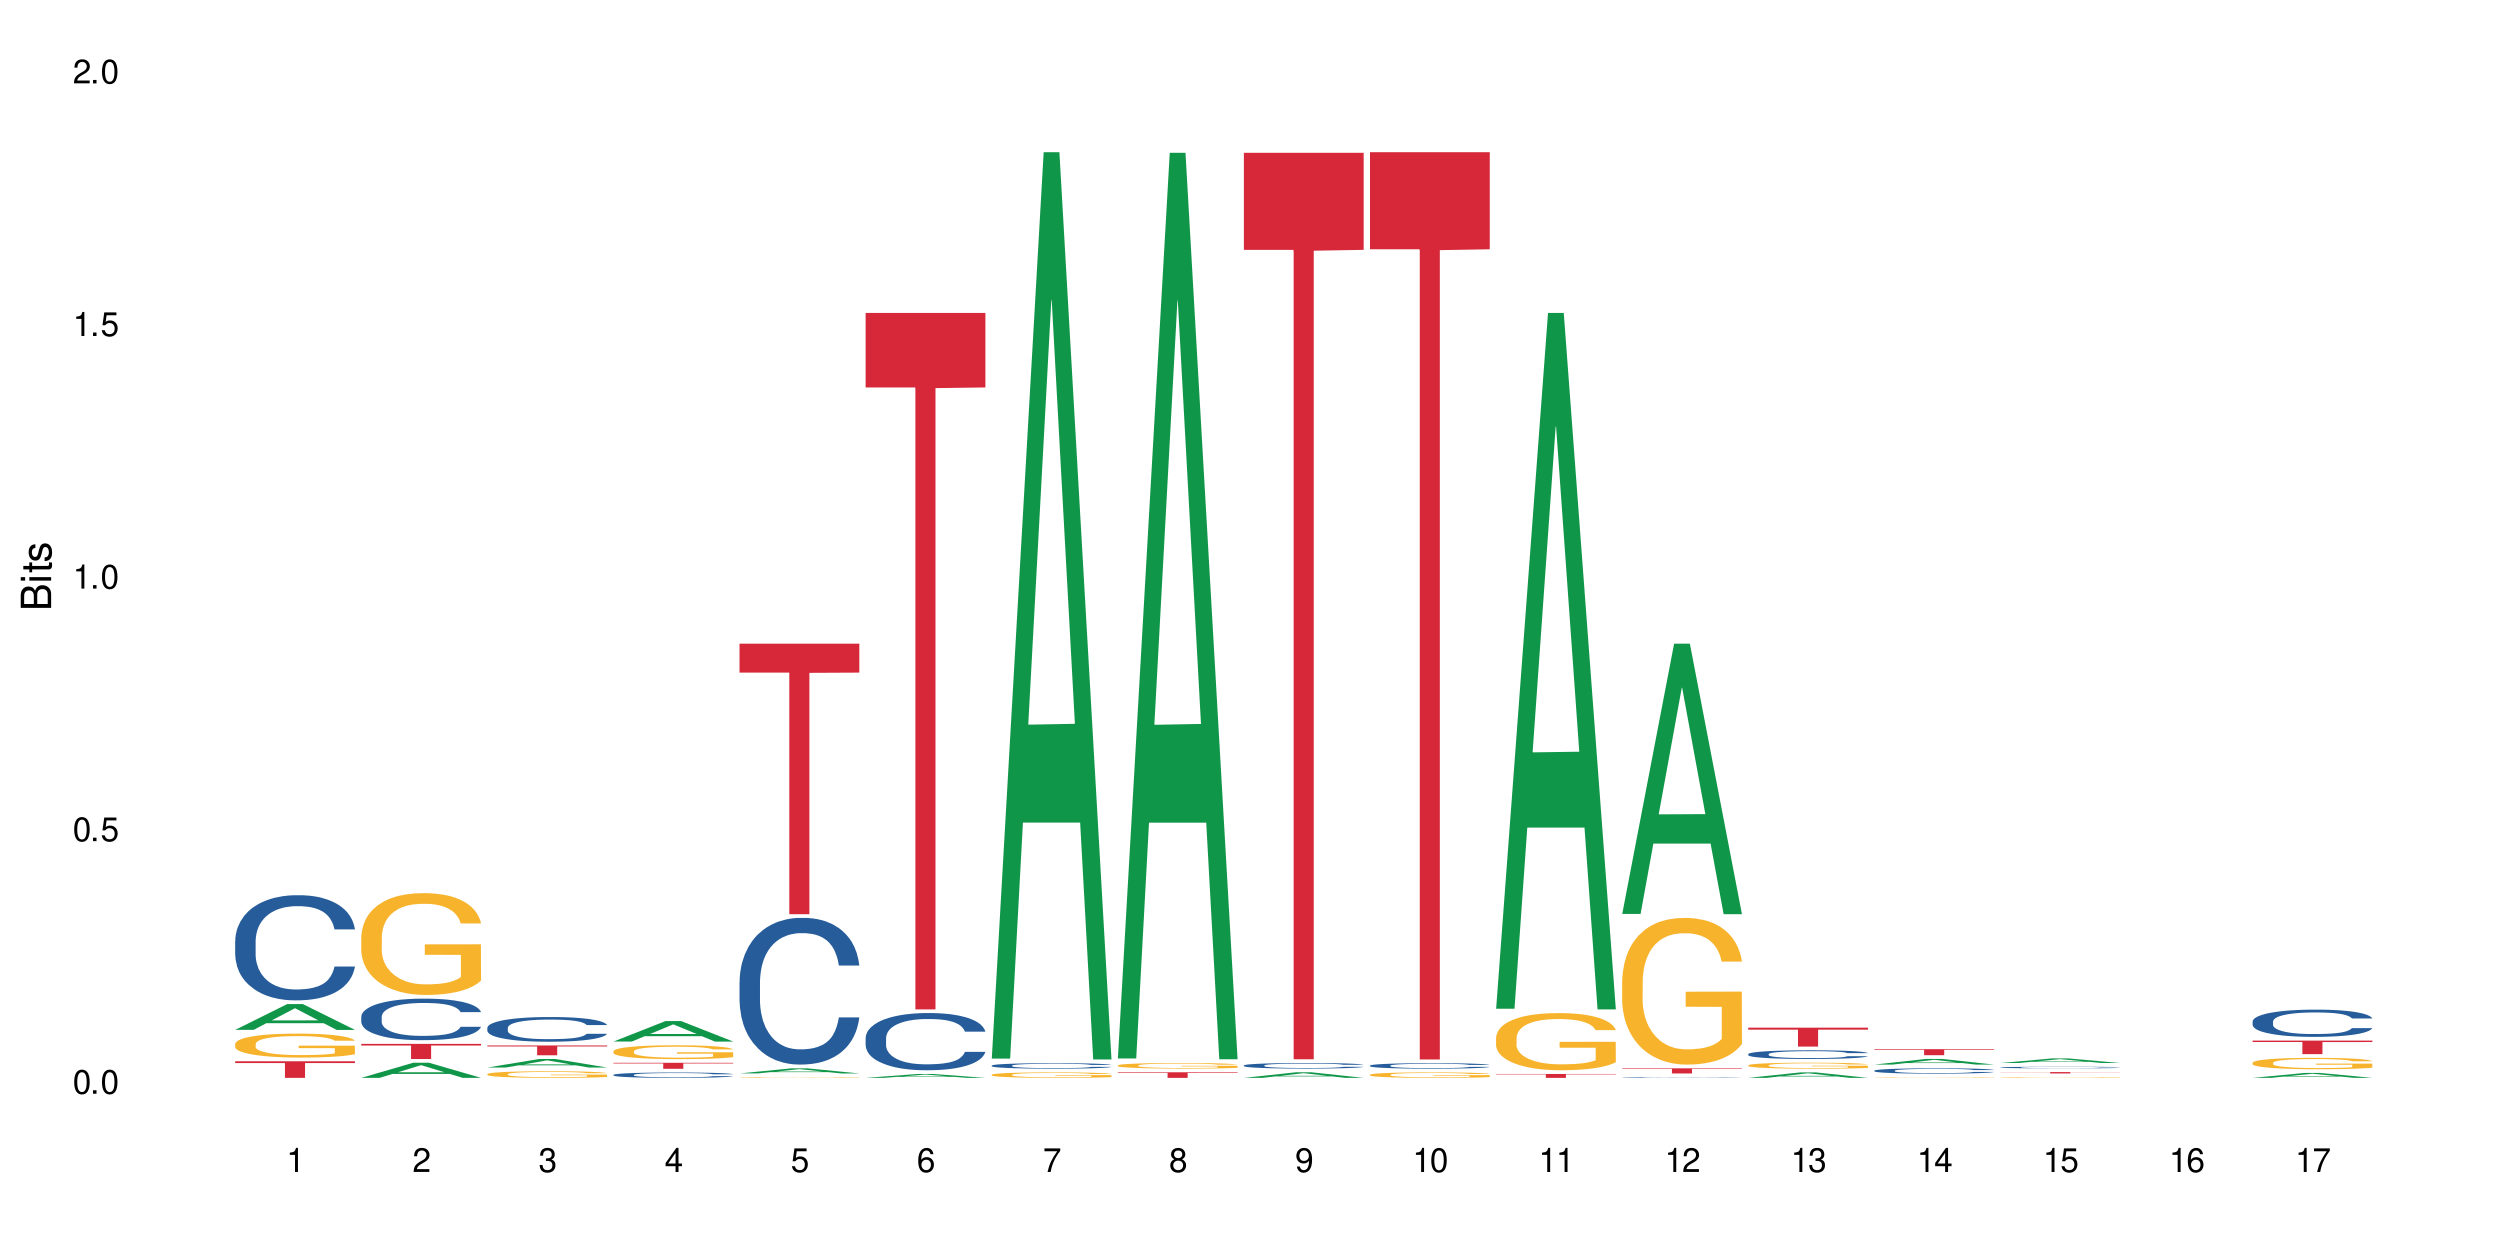 <?xml version="1.0" encoding="UTF-8"?>
<svg xmlns="http://www.w3.org/2000/svg" xmlns:xlink="http://www.w3.org/1999/xlink" width="720" height="360" viewBox="0 0 720 360">
<defs>
<g>
<g id="glyph-0-0">
</g>
<g id="glyph-0-1">
<path d="M 2.641 -6.938 C 2 -6.938 1.422 -6.656 1.078 -6.172 C 0.641 -5.562 0.406 -4.641 0.406 -3.359 C 0.406 -1.016 1.188 0.219 2.641 0.219 C 4.078 0.219 4.859 -1.016 4.859 -3.297 C 4.859 -4.641 4.656 -5.547 4.203 -6.172 C 3.844 -6.656 3.281 -6.938 2.641 -6.938 Z M 2.641 -6.188 C 3.547 -6.188 4 -5.25 4 -3.375 C 4 -1.406 3.562 -0.484 2.625 -0.484 C 1.734 -0.484 1.281 -1.438 1.281 -3.344 C 1.281 -5.25 1.734 -6.188 2.641 -6.188 Z M 2.641 -6.188 "/>
</g>
<g id="glyph-0-2">
<path d="M 1.828 -1 L 0.828 -1 L 0.828 0 L 1.828 0 Z M 1.828 -1 "/>
</g>
<g id="glyph-0-3">
<path d="M 4.562 -6.797 L 1.062 -6.797 L 0.547 -3.094 L 1.328 -3.094 C 1.719 -3.562 2.047 -3.734 2.578 -3.734 C 3.484 -3.734 4.062 -3.109 4.062 -2.094 C 4.062 -1.125 3.484 -0.531 2.578 -0.531 C 1.828 -0.531 1.375 -0.906 1.188 -1.672 L 0.328 -1.672 C 0.453 -1.109 0.547 -0.844 0.75 -0.594 C 1.125 -0.078 1.828 0.219 2.594 0.219 C 3.969 0.219 4.922 -0.781 4.922 -2.219 C 4.922 -3.562 4.031 -4.484 2.719 -4.484 C 2.25 -4.484 1.859 -4.359 1.469 -4.062 L 1.734 -5.969 L 4.562 -5.969 Z M 4.562 -6.797 "/>
</g>
<g id="glyph-0-4">
<path d="M 2.484 -4.938 L 2.484 0 L 3.328 0 L 3.328 -6.938 L 2.766 -6.938 C 2.469 -5.875 2.281 -5.734 0.984 -5.562 L 0.984 -4.938 Z M 2.484 -4.938 "/>
</g>
<g id="glyph-0-5">
<path d="M 4.859 -0.828 L 1.281 -0.828 C 1.359 -1.406 1.672 -1.781 2.5 -2.281 L 3.469 -2.828 C 4.406 -3.344 4.906 -4.062 4.906 -4.906 C 4.906 -5.484 4.672 -6.031 4.266 -6.406 C 3.859 -6.766 3.375 -6.938 2.719 -6.938 C 1.859 -6.938 1.219 -6.625 0.844 -6.031 C 0.609 -5.672 0.5 -5.234 0.484 -4.531 L 1.328 -4.531 C 1.359 -5.016 1.406 -5.281 1.531 -5.516 C 1.75 -5.938 2.188 -6.203 2.703 -6.203 C 3.469 -6.203 4.031 -5.641 4.031 -4.891 C 4.031 -4.344 3.719 -3.859 3.125 -3.516 L 2.234 -3 C 0.812 -2.172 0.406 -1.531 0.328 -0.016 L 4.859 -0.016 Z M 4.859 -0.828 "/>
</g>
<g id="glyph-0-6">
<path d="M 2.125 -3.188 L 2.578 -3.188 C 3.5 -3.188 3.984 -2.766 3.984 -1.922 C 3.984 -1.062 3.469 -0.531 2.594 -0.531 C 1.656 -0.531 1.203 -1 1.156 -2.016 L 0.312 -2.016 C 0.344 -1.453 0.438 -1.094 0.609 -0.781 C 0.953 -0.109 1.625 0.219 2.547 0.219 C 3.953 0.219 4.859 -0.625 4.859 -1.938 C 4.859 -2.828 4.516 -3.297 3.703 -3.594 C 4.344 -3.844 4.656 -4.328 4.656 -5.031 C 4.656 -6.219 3.875 -6.938 2.578 -6.938 C 1.203 -6.938 0.484 -6.172 0.453 -4.703 L 1.297 -4.703 C 1.312 -5.125 1.344 -5.359 1.453 -5.578 C 1.641 -5.969 2.062 -6.203 2.594 -6.203 C 3.344 -6.203 3.797 -5.75 3.797 -5 C 3.797 -4.516 3.609 -4.219 3.25 -4.047 C 3.016 -3.953 2.703 -3.922 2.125 -3.906 Z M 2.125 -3.188 "/>
</g>
<g id="glyph-0-7">
<path d="M 3.141 -1.672 L 3.141 0 L 3.984 0 L 3.984 -1.672 L 4.984 -1.672 L 4.984 -2.438 L 3.984 -2.438 L 3.984 -6.938 L 3.359 -6.938 L 0.266 -2.578 L 0.266 -1.672 Z M 3.141 -2.438 L 1 -2.438 L 3.141 -5.5 Z M 3.141 -2.438 "/>
</g>
<g id="glyph-0-8">
<path d="M 4.781 -5.125 C 4.609 -6.266 3.891 -6.938 2.844 -6.938 C 2.094 -6.938 1.422 -6.578 1.031 -5.953 C 0.594 -5.266 0.406 -4.422 0.406 -3.172 C 0.406 -2 0.578 -1.25 0.984 -0.641 C 1.359 -0.078 1.953 0.219 2.703 0.219 C 3.984 0.219 4.922 -0.75 4.922 -2.094 C 4.922 -3.375 4.062 -4.281 2.844 -4.281 C 2.172 -4.281 1.641 -4.031 1.281 -3.516 C 1.281 -5.234 1.828 -6.188 2.797 -6.188 C 3.391 -6.188 3.797 -5.797 3.938 -5.125 Z M 2.734 -3.531 C 3.547 -3.531 4.062 -2.953 4.062 -2.031 C 4.062 -1.156 3.484 -0.531 2.703 -0.531 C 1.922 -0.531 1.328 -1.188 1.328 -2.078 C 1.328 -2.938 1.906 -3.531 2.734 -3.531 Z M 2.734 -3.531 "/>
</g>
<g id="glyph-0-9">
<path d="M 4.984 -6.797 L 0.438 -6.797 L 0.438 -5.969 L 4.109 -5.969 C 2.5 -3.656 1.828 -2.234 1.328 0 L 2.219 0 C 2.594 -2.172 3.453 -4.047 4.984 -6.094 Z M 4.984 -6.797 "/>
</g>
<g id="glyph-0-10">
<path d="M 3.75 -3.656 C 4.469 -4.094 4.688 -4.438 4.688 -5.078 C 4.688 -6.172 3.844 -6.938 2.641 -6.938 C 1.438 -6.938 0.594 -6.172 0.594 -5.094 C 0.594 -4.438 0.812 -4.094 1.516 -3.656 C 0.734 -3.266 0.359 -2.703 0.359 -1.922 C 0.359 -0.656 1.281 0.219 2.641 0.219 C 3.984 0.219 4.922 -0.656 4.922 -1.922 C 4.922 -2.703 4.531 -3.266 3.75 -3.656 Z M 2.641 -6.188 C 3.359 -6.188 3.812 -5.75 3.812 -5.062 C 3.812 -4.406 3.344 -3.984 2.641 -3.984 C 1.922 -3.984 1.453 -4.406 1.453 -5.078 C 1.453 -5.75 1.922 -6.188 2.641 -6.188 Z M 2.641 -3.266 C 3.484 -3.266 4.062 -2.719 4.062 -1.906 C 4.062 -1.078 3.484 -0.531 2.625 -0.531 C 1.797 -0.531 1.219 -1.094 1.219 -1.906 C 1.219 -2.719 1.781 -3.266 2.641 -3.266 Z M 2.641 -3.266 "/>
</g>
<g id="glyph-0-11">
<path d="M 0.516 -1.578 C 0.672 -0.453 1.406 0.219 2.438 0.219 C 3.188 0.219 3.859 -0.141 4.266 -0.766 C 4.688 -1.453 4.891 -2.297 4.891 -3.547 C 4.891 -4.719 4.703 -5.453 4.312 -6.078 C 3.938 -6.641 3.344 -6.938 2.594 -6.938 C 1.297 -6.938 0.359 -5.969 0.359 -4.625 C 0.359 -3.344 1.234 -2.453 2.453 -2.453 C 3.094 -2.453 3.578 -2.672 4.016 -3.203 C 4 -1.484 3.469 -0.531 2.5 -0.531 C 1.906 -0.531 1.484 -0.906 1.359 -1.578 Z M 2.578 -6.203 C 3.375 -6.203 3.969 -5.531 3.969 -4.641 C 3.969 -3.797 3.391 -3.188 2.547 -3.188 C 1.734 -3.188 1.234 -3.766 1.234 -4.688 C 1.234 -5.562 1.797 -6.203 2.578 -6.203 Z M 2.578 -6.203 "/>
</g>
<g id="glyph-1-0">
</g>
<g id="glyph-1-1">
<path d="M 0 -0.953 L 0 -4.891 C 0 -5.719 -0.234 -6.344 -0.734 -6.797 C -1.188 -7.234 -1.812 -7.469 -2.5 -7.469 C -3.547 -7.469 -4.188 -7 -4.625 -5.875 C -4.984 -6.688 -5.625 -7.094 -6.531 -7.094 C -7.172 -7.094 -7.734 -6.859 -8.141 -6.391 C -8.562 -5.922 -8.75 -5.344 -8.75 -4.5 L -8.75 -0.953 Z M -4.984 -2.062 L -7.766 -2.062 L -7.766 -4.219 C -7.766 -4.844 -7.688 -5.203 -7.453 -5.5 C -7.219 -5.812 -6.859 -5.969 -6.375 -5.969 C -5.891 -5.969 -5.531 -5.812 -5.297 -5.5 C -5.062 -5.203 -4.984 -4.844 -4.984 -4.219 Z M -0.984 -2.062 L -4 -2.062 L -4 -4.781 C -4 -5.766 -3.438 -6.359 -2.484 -6.359 C -1.547 -6.359 -0.984 -5.766 -0.984 -4.781 Z M -0.984 -2.062 "/>
</g>
<g id="glyph-1-2">
<path d="M -6.281 -1.797 L -6.281 -0.797 L 0 -0.797 L 0 -1.797 Z M -8.75 -1.797 L -8.75 -0.797 L -7.484 -0.797 L -7.484 -1.797 Z M -8.75 -1.797 "/>
</g>
<g id="glyph-1-3">
<path d="M -6.281 -3.047 L -6.281 -2.016 L -8.016 -2.016 L -8.016 -1.016 L -6.281 -1.016 L -6.281 -0.172 L -5.469 -0.172 L -5.469 -1.016 L -0.719 -1.016 C -0.078 -1.016 0.281 -1.453 0.281 -2.234 C 0.281 -2.5 0.25 -2.719 0.188 -3.047 L -0.641 -3.047 C -0.609 -2.906 -0.594 -2.766 -0.594 -2.562 C -0.594 -2.141 -0.719 -2.016 -1.156 -2.016 L -5.469 -2.016 L -5.469 -3.047 Z M -6.281 -3.047 "/>
</g>
<g id="glyph-1-4">
<path d="M -4.531 -5.25 C -5.766 -5.25 -6.469 -4.422 -6.469 -2.969 C -6.469 -1.516 -5.719 -0.562 -4.547 -0.562 C -3.562 -0.562 -3.094 -1.062 -2.734 -2.562 L -2.516 -3.484 C -2.344 -4.188 -2.094 -4.469 -1.641 -4.469 C -1.047 -4.469 -0.641 -3.875 -0.641 -3 C -0.641 -2.453 -0.797 -2 -1.062 -1.75 C -1.25 -1.594 -1.422 -1.531 -1.875 -1.469 L -1.875 -0.406 C -0.422 -0.453 0.281 -1.266 0.281 -2.922 C 0.281 -4.5 -0.5 -5.516 -1.719 -5.516 C -2.656 -5.516 -3.172 -4.984 -3.469 -3.734 L -3.703 -2.766 C -3.891 -1.953 -4.156 -1.609 -4.594 -1.609 C -5.188 -1.609 -5.547 -2.125 -5.547 -2.938 C -5.547 -3.75 -5.203 -4.172 -4.531 -4.203 Z M -4.531 -5.25 "/>
</g>
</g>
</defs>
<rect x="-72" y="-36" width="864" height="432" fill="rgb(100%, 100%, 100%)" fill-opacity="1"/>
<path fill-rule="nonzero" fill="rgb(6.275%, 58.824%, 28.235%)" fill-opacity="1" d="M 67.73 296.605 L 67.77 296.598 L 82.695 289.18 L 87.227 289.18 L 102.23 296.613 L 96.957 296.613 L 93.199 294.672 L 76.723 294.672 L 73.039 296.605 L 67.73 296.605 L 78.309 293.871 L 91.688 293.863 L 85.016 290.395 L 84.941 290.387 L 84.871 290.41 L 78.273 293.863 L 78.309 293.871 Z M 67.73 296.605 "/>
<path fill-rule="nonzero" fill="rgb(14.51%, 36.078%, 60%)" fill-opacity="1" d="M 67.73 271.008 L 67.773 270.98 L 67.773 270.316 L 67.898 269.266 L 68.195 267.938 L 68.488 267.023 L 69.246 265.391 L 70.297 263.812 L 71.391 262.594 L 72.191 261.875 L 72.906 261.32 L 74.547 260.297 L 75.598 259.773 L 76.734 259.301 L 78.121 258.832 L 79.133 258.555 L 81.402 258.109 L 83.086 257.918 L 84.391 257.836 L 87.211 257.836 L 88.891 257.945 L 90.113 258.082 L 91.457 258.305 L 92.594 258.555 L 94.57 259.164 L 96.34 259.938 L 97.137 260.379 L 98.402 261.238 L 99.367 262.07 L 100.043 262.789 L 100.797 263.812 L 101.473 265.059 L 101.977 266.469 L 102.23 267.66 L 96.34 267.66 L 96.043 266.551 L 95.707 265.695 L 95.078 264.559 L 94.445 263.758 L 93.562 262.953 L 92.762 262.43 L 91.668 261.902 L 90.703 261.57 L 89.691 261.32 L 88.723 261.156 L 86.875 260.988 L 84.727 260.988 L 83.93 261.043 L 82.289 261.266 L 81.402 261.461 L 80.141 261.848 L 79.258 262.207 L 78.207 262.762 L 77.492 263.23 L 76.609 263.949 L 75.977 264.586 L 75.262 265.5 L 74.84 266.191 L 74.461 266.969 L 74.125 267.879 L 73.875 268.848 L 73.703 269.871 L 73.621 270.871 L 73.621 275.16 L 73.703 276.156 L 73.914 277.316 L 74.461 279.004 L 75.262 280.473 L 76.188 281.637 L 77.07 282.465 L 77.574 282.852 L 78.25 283.297 L 79.301 283.848 L 80.816 284.402 L 81.699 284.625 L 83.043 284.844 L 84.434 284.957 L 86.285 284.957 L 87.926 284.844 L 89.02 284.707 L 90.156 284.484 L 91.711 284.016 L 92.68 283.57 L 93.52 283.047 L 94.152 282.52 L 94.57 282.078 L 95.203 281.219 L 95.707 280.277 L 96.086 279.309 L 96.34 278.371 L 102.23 278.371 L 101.977 279.477 L 101.598 280.555 L 101.219 281.359 L 100.629 282.328 L 99.957 283.184 L 98.988 284.152 L 98.191 284.789 L 97.137 285.48 L 96.172 286.008 L 95.117 286.477 L 93.562 287.031 L 92.551 287.309 L 91.457 287.559 L 90.156 287.777 L 88.516 287.973 L 86.746 288.082 L 85.105 288.109 L 83.34 288.055 L 82.035 287.945 L 80.309 287.695 L 78.164 287.199 L 76.609 286.672 L 75.387 286.145 L 74.336 285.594 L 73.156 284.844 L 71.645 283.629 L 70.719 282.688 L 70.086 281.91 L 69.371 280.832 L 68.867 279.863 L 68.277 278.312 L 67.855 276.348 L 67.73 274.828 Z M 67.73 271.008 "/>
<path fill-rule="nonzero" fill="rgb(96.863%, 70.196%, 16.863%)" fill-opacity="1" d="M 67.73 300.637 L 67.773 300.633 L 67.773 300.504 L 67.941 300.223 L 68.363 299.832 L 68.91 299.508 L 69.496 299.258 L 69.875 299.125 L 70.508 298.938 L 71.055 298.797 L 72.441 298.516 L 74.211 298.25 L 75.176 298.137 L 76.27 298.027 L 77.828 297.91 L 78.543 297.863 L 80.73 297.766 L 83.215 297.703 L 85.949 297.684 L 87.211 297.688 L 88.934 297.715 L 91.289 297.781 L 92.637 297.848 L 93.688 297.91 L 94.781 297.992 L 96.129 298.117 L 97.391 298.27 L 98.402 298.418 L 99.41 298.609 L 100.25 298.809 L 100.965 299.031 L 101.598 299.297 L 101.977 299.516 L 102.23 299.734 L 96.383 299.734 L 96.043 299.516 L 95.664 299.344 L 95.035 299.137 L 94.402 298.988 L 93.773 298.867 L 92.594 298.703 L 91.586 298.602 L 90.324 298.516 L 89.102 298.457 L 87.715 298.418 L 86.875 298.406 L 84.645 298.406 L 82.625 298.449 L 81.445 298.5 L 80.605 298.551 L 79.426 298.645 L 78.711 298.723 L 78.289 298.773 L 77.027 298.969 L 76.188 299.145 L 75.723 299.266 L 75.137 299.453 L 74.715 299.621 L 74.25 299.875 L 74 300.062 L 73.664 300.492 L 73.621 301.625 L 73.746 301.867 L 74 302.125 L 74.336 302.352 L 74.84 302.59 L 75.348 302.773 L 76.23 303.02 L 76.988 303.184 L 77.574 303.289 L 78.711 303.461 L 79.176 303.516 L 80.27 303.629 L 81.402 303.719 L 82.793 303.793 L 83.844 303.832 L 85.527 303.863 L 87.672 303.863 L 90.195 303.824 L 91.797 303.773 L 92.891 303.723 L 93.605 303.68 L 94.488 303.609 L 95.117 303.547 L 95.707 303.48 L 96.422 303.371 L 96.422 301.867 L 86.031 301.859 L 86.031 301.152 L 102.188 301.148 L 102.23 303.609 L 101.344 303.781 L 100.25 303.945 L 99.199 304.07 L 98.105 304.18 L 96.551 304.297 L 95.289 304.375 L 93.352 304.461 L 91.586 304.52 L 89.734 304.555 L 88.094 304.574 L 86.156 304.582 L 84.434 304.57 L 82.582 304.531 L 81.109 304.48 L 79.762 304.418 L 78.418 304.336 L 76.734 304.203 L 75.641 304.098 L 74.504 303.965 L 73.367 303.805 L 72.359 303.637 L 71.688 303.504 L 71.012 303.352 L 70.297 303.164 L 69.625 302.949 L 69.121 302.754 L 68.656 302.535 L 68.32 302.324 L 67.984 302.043 L 67.816 301.816 L 67.73 301.621 Z M 67.73 300.637 "/>
<path fill-rule="nonzero" fill="rgb(83.922%, 15.686%, 22.353%)" fill-opacity="1" d="M 67.73 305.652 L 102.23 305.652 L 102.23 306.164 L 87.852 306.168 L 87.852 310.426 L 82.066 310.426 L 82.066 306.172 L 81.984 306.164 L 67.73 306.164 Z M 67.73 305.652 "/>
<path fill-rule="nonzero" fill="rgb(6.275%, 58.824%, 28.235%)" fill-opacity="1" d="M 104.043 310.422 L 104.082 310.418 L 119.008 306.07 L 123.543 306.07 L 138.543 310.426 L 133.273 310.426 L 129.512 309.289 L 113.039 309.289 L 109.352 310.422 L 104.043 310.422 L 114.621 308.816 L 128 308.812 L 121.332 306.781 L 121.258 306.777 L 121.184 306.789 L 114.586 308.812 L 114.621 308.816 Z M 104.043 310.422 "/>
<path fill-rule="nonzero" fill="rgb(14.51%, 36.078%, 60%)" fill-opacity="1" d="M 104.043 292.816 L 104.086 292.809 L 104.086 292.547 L 104.211 292.129 L 104.508 291.605 L 104.801 291.246 L 105.559 290.602 L 106.609 289.977 L 107.703 289.496 L 108.504 289.211 L 109.219 288.992 L 110.859 288.59 L 111.91 288.383 L 113.047 288.195 L 114.438 288.012 L 115.445 287.902 L 117.719 287.727 L 119.398 287.648 L 120.703 287.617 L 123.523 287.617 L 125.207 287.66 L 126.426 287.715 L 127.773 287.801 L 128.91 287.902 L 130.887 288.141 L 132.652 288.449 L 133.453 288.621 L 134.715 288.961 L 135.684 289.289 L 136.355 289.574 L 137.113 289.977 L 137.785 290.469 L 138.289 291.027 L 138.543 291.496 L 132.652 291.496 L 132.359 291.059 L 132.023 290.719 L 131.391 290.273 L 130.758 289.957 L 129.875 289.637 L 129.078 289.43 L 127.984 289.223 L 127.016 289.094 L 126.004 288.992 L 125.039 288.93 L 123.188 288.863 L 121.043 288.863 L 120.242 288.883 L 118.602 288.973 L 117.719 289.047 L 116.457 289.203 L 115.57 289.344 L 114.52 289.562 L 113.805 289.746 L 112.922 290.031 L 112.289 290.281 L 111.574 290.645 L 111.156 290.918 L 110.777 291.223 L 110.438 291.582 L 110.188 291.965 L 110.02 292.371 L 109.934 292.762 L 109.934 294.457 L 110.02 294.852 L 110.23 295.309 L 110.777 295.977 L 111.574 296.555 L 112.5 297.016 L 113.383 297.344 L 113.891 297.496 L 114.562 297.672 L 115.613 297.887 L 117.129 298.105 L 118.012 298.195 L 119.359 298.281 L 120.746 298.324 L 122.598 298.324 L 124.238 298.281 L 125.332 298.227 L 126.469 298.141 L 128.023 297.953 L 128.992 297.777 L 129.832 297.57 L 130.465 297.363 L 130.887 297.188 L 131.516 296.852 L 132.023 296.48 L 132.398 296.098 L 132.652 295.727 L 138.543 295.727 L 138.289 296.16 L 137.91 296.59 L 137.531 296.906 L 136.945 297.289 L 136.27 297.625 L 135.305 298.008 L 134.504 298.262 L 133.453 298.531 L 132.484 298.742 L 131.434 298.926 L 129.875 299.145 L 128.867 299.254 L 127.773 299.352 L 126.469 299.441 L 124.828 299.516 L 123.059 299.559 L 121.418 299.57 L 119.652 299.551 L 118.348 299.504 L 116.625 299.406 L 114.477 299.211 L 112.922 299.004 L 111.703 298.797 L 110.648 298.578 L 109.473 298.281 L 107.957 297.801 L 107.031 297.43 L 106.402 297.125 L 105.684 296.699 L 105.18 296.316 L 104.59 295.703 L 104.172 294.926 L 104.043 294.328 Z M 104.043 292.816 "/>
<path fill-rule="nonzero" fill="rgb(96.863%, 70.196%, 16.863%)" fill-opacity="1" d="M 104.043 269.785 L 104.086 269.758 L 104.086 269.223 L 104.254 268.016 L 104.676 266.355 L 105.223 264.988 L 105.812 263.918 L 106.191 263.355 L 106.82 262.555 L 107.367 261.965 L 108.758 260.758 L 110.523 259.633 L 111.492 259.152 L 112.586 258.699 L 114.141 258.188 L 114.855 258 L 117.043 257.574 L 119.527 257.305 L 122.262 257.227 L 123.523 257.25 L 125.25 257.359 L 127.605 257.652 L 128.949 257.922 L 130.004 258.188 L 131.098 258.535 L 132.441 259.074 L 133.703 259.715 L 134.715 260.359 L 135.723 261.16 L 136.566 262.02 L 137.281 262.953 L 137.91 264.078 L 138.289 265.016 L 138.543 265.953 L 132.695 265.953 L 132.359 265.016 L 131.98 264.293 L 131.348 263.41 L 130.719 262.77 L 130.086 262.258 L 128.91 261.562 L 127.898 261.133 L 126.637 260.758 L 125.418 260.52 L 124.027 260.359 L 123.188 260.305 L 120.957 260.305 L 118.938 260.492 L 117.758 260.707 L 116.918 260.922 L 115.738 261.32 L 115.023 261.645 L 114.605 261.855 L 113.344 262.688 L 112.5 263.438 L 112.039 263.945 L 111.449 264.75 L 111.027 265.473 L 110.566 266.543 L 110.312 267.348 L 109.977 269.168 L 109.934 273.988 L 110.062 275.004 L 110.312 276.102 L 110.648 277.066 L 111.156 278.086 L 111.66 278.859 L 112.543 279.906 L 113.301 280.602 L 113.891 281.059 L 115.023 281.781 L 115.488 282.02 L 116.582 282.504 L 117.719 282.879 L 119.105 283.199 L 120.156 283.359 L 121.84 283.492 L 123.984 283.492 L 126.512 283.332 L 128.109 283.117 L 129.203 282.906 L 129.918 282.719 L 130.801 282.422 L 131.434 282.156 L 132.023 281.859 L 132.738 281.406 L 132.738 275.004 L 122.344 274.977 L 122.344 271.98 L 138.5 271.953 L 138.543 282.422 L 137.66 283.145 L 136.566 283.84 L 135.512 284.379 L 134.418 284.832 L 132.863 285.34 L 131.602 285.664 L 129.664 286.039 L 127.898 286.277 L 126.047 286.438 L 124.406 286.52 L 122.473 286.547 L 120.746 286.492 L 118.895 286.332 L 117.422 286.117 L 116.078 285.852 L 114.73 285.5 L 113.047 284.938 L 111.953 284.484 L 110.816 283.922 L 109.684 283.254 L 108.672 282.531 L 108 281.969 L 107.324 281.324 L 106.609 280.52 L 105.938 279.609 L 105.434 278.781 L 104.969 277.844 L 104.633 276.961 L 104.297 275.754 L 104.129 274.789 L 104.043 273.961 Z M 104.043 269.785 "/>
<path fill-rule="nonzero" fill="rgb(83.922%, 15.686%, 22.353%)" fill-opacity="1" d="M 104.043 300.641 L 138.543 300.641 L 138.543 301.109 L 124.164 301.113 L 124.164 305 L 118.379 305 L 118.379 301.117 L 118.297 301.109 L 104.043 301.109 Z M 104.043 300.641 "/>
<path fill-rule="nonzero" fill="rgb(6.275%, 58.824%, 28.235%)" fill-opacity="1" d="M 140.359 307.449 L 140.395 307.445 L 155.32 304.988 L 159.855 304.988 L 174.855 307.449 L 169.586 307.449 L 165.828 306.809 L 149.352 306.809 L 145.664 307.449 L 140.359 307.449 L 150.938 306.543 L 164.316 306.539 L 157.645 305.391 L 157.57 305.391 L 157.496 305.395 L 150.898 306.539 L 150.938 306.543 Z M 140.359 307.449 "/>
<path fill-rule="nonzero" fill="rgb(14.51%, 36.078%, 60%)" fill-opacity="1" d="M 140.359 296 L 140.398 295.992 L 140.398 295.836 L 140.527 295.59 L 140.82 295.277 L 141.117 295.062 L 141.871 294.68 L 142.926 294.309 L 144.02 294.023 L 144.816 293.855 L 145.531 293.723 L 147.172 293.484 L 148.227 293.359 L 149.359 293.25 L 150.75 293.141 L 151.758 293.074 L 154.031 292.969 L 155.715 292.926 L 157.02 292.906 L 159.836 292.906 L 161.52 292.93 L 162.738 292.965 L 164.086 293.016 L 165.223 293.074 L 167.199 293.219 L 168.965 293.398 L 169.766 293.504 L 171.027 293.703 L 171.996 293.898 L 172.668 294.07 L 173.426 294.309 L 174.098 294.602 L 174.605 294.934 L 174.855 295.211 L 168.965 295.211 L 168.672 294.953 L 168.336 294.75 L 167.703 294.484 L 167.074 294.297 L 166.191 294.109 L 165.391 293.984 L 164.297 293.859 L 163.328 293.781 L 162.32 293.723 L 161.352 293.684 L 159.5 293.645 L 157.355 293.645 L 156.555 293.66 L 154.914 293.711 L 154.031 293.758 L 152.77 293.848 L 151.887 293.934 L 150.832 294.062 L 150.117 294.172 L 149.234 294.34 L 148.605 294.492 L 147.891 294.707 L 147.469 294.867 L 147.09 295.051 L 146.754 295.266 L 146.5 295.492 L 146.332 295.73 L 146.25 295.965 L 146.25 296.973 L 146.332 297.207 L 146.543 297.48 L 147.09 297.875 L 147.891 298.223 L 148.812 298.492 L 149.699 298.688 L 150.203 298.781 L 150.875 298.883 L 151.926 299.016 L 153.441 299.145 L 154.324 299.195 L 155.672 299.246 L 157.059 299.273 L 158.91 299.273 L 160.551 299.246 L 161.645 299.215 L 162.781 299.164 L 164.34 299.055 L 165.305 298.949 L 166.148 298.824 L 166.777 298.703 L 167.199 298.598 L 167.832 298.398 L 168.336 298.176 L 168.715 297.949 L 168.965 297.727 L 174.855 297.727 L 174.605 297.988 L 174.227 298.242 L 173.848 298.43 L 173.258 298.656 L 172.586 298.859 L 171.617 299.086 L 170.816 299.234 L 169.766 299.398 L 168.797 299.52 L 167.746 299.633 L 166.191 299.762 L 165.18 299.828 L 164.086 299.883 L 162.781 299.938 L 161.141 299.98 L 159.375 300.008 L 157.734 300.016 L 155.965 300 L 154.664 299.977 L 152.938 299.918 L 150.793 299.801 L 149.234 299.676 L 148.016 299.555 L 146.965 299.422 L 145.785 299.246 L 144.27 298.961 L 143.344 298.742 L 142.715 298.559 L 142 298.305 L 141.492 298.078 L 140.906 297.715 L 140.484 297.254 L 140.359 296.895 Z M 140.359 296 "/>
<path fill-rule="nonzero" fill="rgb(96.863%, 70.196%, 16.863%)" fill-opacity="1" d="M 140.359 309.336 L 140.398 309.336 L 140.398 309.301 L 140.57 309.223 L 140.988 309.113 L 141.535 309.027 L 142.125 308.957 L 142.504 308.918 L 143.137 308.867 L 143.684 308.828 L 145.07 308.75 L 146.836 308.68 L 147.805 308.648 L 148.898 308.617 L 150.457 308.586 L 151.172 308.57 L 153.359 308.543 L 155.84 308.527 L 158.574 308.523 L 159.836 308.523 L 161.562 308.531 L 163.918 308.551 L 165.266 308.566 L 166.316 308.586 L 167.41 308.605 L 168.754 308.641 L 170.02 308.684 L 171.027 308.727 L 172.039 308.777 L 172.879 308.832 L 173.594 308.895 L 174.227 308.969 L 174.605 309.027 L 174.855 309.09 L 169.008 309.09 L 168.672 309.027 L 168.293 308.98 L 167.66 308.922 L 167.031 308.883 L 166.398 308.848 L 165.223 308.805 L 164.211 308.777 L 162.949 308.75 L 161.73 308.734 L 160.34 308.727 L 159.5 308.723 L 157.27 308.723 L 155.25 308.734 L 154.074 308.746 L 153.23 308.762 L 152.055 308.789 L 151.34 308.809 L 150.918 308.824 L 149.656 308.875 L 148.812 308.926 L 148.352 308.957 L 147.762 309.012 L 147.344 309.059 L 146.879 309.125 L 146.625 309.18 L 146.289 309.297 L 146.25 309.609 L 146.375 309.676 L 146.625 309.746 L 146.965 309.809 L 147.469 309.875 L 147.973 309.926 L 148.855 309.996 L 149.613 310.039 L 150.203 310.07 L 151.34 310.117 L 151.801 310.133 L 152.895 310.164 L 154.031 310.188 L 155.418 310.207 L 156.473 310.219 L 158.152 310.227 L 160.301 310.227 L 162.824 310.219 L 164.422 310.203 L 165.516 310.188 L 166.23 310.176 L 167.113 310.156 L 167.746 310.141 L 168.336 310.121 L 169.051 310.09 L 169.051 309.676 L 158.66 309.676 L 158.66 309.48 L 174.812 309.477 L 174.855 310.156 L 173.973 310.203 L 172.879 310.25 L 171.828 310.285 L 170.734 310.312 L 169.176 310.348 L 167.914 310.367 L 165.98 310.395 L 164.211 310.41 L 162.359 310.418 L 160.719 310.426 L 158.785 310.426 L 157.059 310.422 L 155.211 310.41 L 153.738 310.398 L 151.043 310.359 L 149.359 310.32 L 148.266 310.293 L 147.133 310.254 L 145.996 310.211 L 144.984 310.164 L 144.312 310.129 L 143.641 310.086 L 142.926 310.035 L 142.25 309.977 L 141.746 309.922 L 141.285 309.859 L 140.945 309.805 L 140.609 309.727 L 140.441 309.664 L 140.359 309.609 Z M 140.359 309.336 "/>
<path fill-rule="nonzero" fill="rgb(83.922%, 15.686%, 22.353%)" fill-opacity="1" d="M 140.359 301.086 L 174.855 301.086 L 174.855 301.387 L 160.477 301.391 L 160.477 303.918 L 154.695 303.918 L 154.695 301.395 L 154.609 301.387 L 140.359 301.387 Z M 140.359 301.086 "/>
<path fill-rule="nonzero" fill="rgb(6.275%, 58.824%, 28.235%)" fill-opacity="1" d="M 176.672 299.965 L 176.707 299.961 L 191.637 294.074 L 196.168 294.074 L 211.168 299.973 L 205.898 299.973 L 202.141 298.43 L 185.664 298.43 L 181.98 299.965 L 176.672 299.965 L 187.25 297.793 L 200.629 297.789 L 193.957 295.035 L 193.883 295.031 L 193.809 295.047 L 187.211 297.789 L 187.25 297.793 Z M 176.672 299.965 "/>
<path fill-rule="nonzero" fill="rgb(14.51%, 36.078%, 60%)" fill-opacity="1" d="M 176.672 309.555 L 176.715 309.551 L 176.715 309.52 L 176.84 309.465 L 177.133 309.398 L 177.43 309.352 L 178.188 309.27 L 179.238 309.188 L 180.332 309.125 L 181.133 309.09 L 181.848 309.059 L 183.488 309.008 L 184.539 308.98 L 185.676 308.957 L 187.062 308.934 L 188.074 308.918 L 190.344 308.898 L 192.027 308.887 L 193.332 308.883 L 196.152 308.883 L 197.832 308.887 L 199.055 308.895 L 200.398 308.906 L 201.535 308.918 L 203.512 308.949 L 205.281 308.988 L 206.078 309.012 L 207.34 309.055 L 208.309 309.098 L 208.98 309.137 L 209.738 309.188 L 210.414 309.25 L 210.918 309.324 L 211.168 309.383 L 205.281 309.383 L 204.984 309.328 L 204.648 309.285 L 204.02 309.227 L 203.387 309.184 L 202.504 309.145 L 201.703 309.117 L 200.609 309.09 L 199.641 309.074 L 198.633 309.059 L 197.664 309.051 L 195.812 309.043 L 193.668 309.043 L 192.867 309.047 L 191.227 309.059 L 190.344 309.066 L 189.082 309.086 L 188.199 309.105 L 187.148 309.133 L 186.434 309.156 L 185.547 309.195 L 184.918 309.227 L 184.203 309.273 L 183.781 309.309 L 183.402 309.348 L 183.066 309.395 L 182.812 309.445 L 182.645 309.496 L 182.562 309.547 L 182.562 309.766 L 182.645 309.816 L 182.855 309.875 L 183.402 309.961 L 184.203 310.035 L 185.129 310.094 L 186.012 310.137 L 186.516 310.156 L 187.188 310.18 L 188.242 310.207 L 189.754 310.238 L 190.641 310.246 L 191.984 310.258 L 193.375 310.266 L 195.227 310.266 L 196.867 310.258 L 197.961 310.254 L 199.094 310.242 L 200.652 310.219 L 201.621 310.195 L 202.461 310.168 L 203.094 310.141 L 203.512 310.117 L 204.145 310.074 L 204.648 310.027 L 205.027 309.977 L 205.281 309.93 L 211.168 309.93 L 210.918 309.984 L 210.539 310.039 L 210.16 310.082 L 209.57 310.133 L 208.898 310.176 L 207.93 310.223 L 207.133 310.258 L 206.078 310.293 L 205.113 310.32 L 204.059 310.344 L 202.504 310.371 L 201.492 310.383 L 200.398 310.398 L 199.094 310.41 L 197.453 310.418 L 195.688 310.426 L 194.047 310.426 L 192.281 310.422 L 190.977 310.418 L 189.25 310.406 L 187.105 310.379 L 185.547 310.352 L 184.328 310.324 L 183.277 310.297 L 182.098 310.258 L 180.586 310.195 L 179.66 310.148 L 179.027 310.109 L 178.312 310.055 L 177.809 310.004 L 177.219 309.926 L 176.797 309.828 L 176.672 309.75 Z M 176.672 309.555 "/>
<path fill-rule="nonzero" fill="rgb(96.863%, 70.196%, 16.863%)" fill-opacity="1" d="M 176.672 302.746 L 176.715 302.742 L 176.715 302.672 L 176.883 302.508 L 177.305 302.281 L 177.852 302.098 L 178.438 301.953 L 178.816 301.875 L 179.449 301.766 L 179.996 301.688 L 181.383 301.523 L 183.152 301.371 L 184.117 301.305 L 185.211 301.242 L 186.77 301.172 L 187.484 301.148 L 189.672 301.09 L 192.152 301.055 L 194.887 301.043 L 196.152 301.047 L 197.875 301.059 L 200.23 301.102 L 201.578 301.137 L 202.629 301.172 L 203.723 301.219 L 205.07 301.293 L 206.332 301.379 L 207.34 301.469 L 208.352 301.578 L 209.191 301.691 L 209.906 301.82 L 210.539 301.973 L 210.918 302.102 L 211.168 302.227 L 205.32 302.227 L 204.984 302.102 L 204.605 302.004 L 203.977 301.883 L 203.344 301.793 L 202.715 301.727 L 201.535 301.633 L 200.527 301.574 L 199.266 301.523 L 198.043 301.488 L 196.656 301.469 L 195.812 301.461 L 193.586 301.461 L 191.566 301.484 L 190.387 301.516 L 189.547 301.543 L 188.367 301.598 L 187.652 301.641 L 187.23 301.672 L 185.969 301.785 L 185.129 301.887 L 184.664 301.953 L 184.078 302.062 L 183.656 302.164 L 183.191 302.309 L 182.941 302.418 L 182.605 302.664 L 182.562 303.32 L 182.688 303.457 L 182.941 303.605 L 183.277 303.738 L 183.781 303.875 L 184.285 303.98 L 185.172 304.121 L 185.926 304.219 L 186.516 304.277 L 187.652 304.375 L 188.113 304.41 L 189.207 304.477 L 190.344 304.527 L 191.734 304.57 L 192.785 304.59 L 194.469 304.609 L 196.613 304.609 L 199.137 304.586 L 200.734 304.559 L 201.828 304.531 L 202.547 304.504 L 203.43 304.465 L 204.059 304.43 L 204.648 304.387 L 205.363 304.324 L 205.363 303.457 L 194.973 303.453 L 194.973 303.047 L 211.129 303.043 L 211.168 304.465 L 210.285 304.562 L 209.191 304.656 L 208.141 304.73 L 207.047 304.793 L 205.488 304.859 L 204.227 304.902 L 202.293 304.957 L 200.527 304.988 L 198.676 305.008 L 197.035 305.02 L 195.098 305.023 L 193.375 305.016 L 191.523 304.996 L 190.051 304.965 L 188.703 304.93 L 187.359 304.883 L 185.676 304.805 L 184.582 304.746 L 183.445 304.668 L 182.309 304.578 L 181.301 304.48 L 180.625 304.402 L 179.953 304.316 L 179.238 304.207 L 178.566 304.082 L 178.059 303.969 L 177.598 303.844 L 177.262 303.723 L 176.926 303.559 L 176.758 303.43 L 176.672 303.316 Z M 176.672 302.746 "/>
<path fill-rule="nonzero" fill="rgb(83.922%, 15.686%, 22.353%)" fill-opacity="1" d="M 176.672 306.094 L 211.168 306.094 L 211.168 306.277 L 196.793 306.281 L 196.793 307.812 L 191.008 307.812 L 191.008 306.281 L 190.922 306.277 L 176.672 306.277 Z M 176.672 306.094 "/>
<path fill-rule="nonzero" fill="rgb(6.275%, 58.824%, 28.235%)" fill-opacity="1" d="M 212.984 309.148 L 213.023 309.148 L 227.949 307.676 L 232.484 307.676 L 247.484 309.152 L 242.211 309.152 L 238.453 308.766 L 221.977 308.766 L 218.293 309.148 L 212.984 309.148 L 223.562 308.605 L 236.941 308.605 L 230.27 307.914 L 230.199 307.914 L 230.125 307.918 L 223.527 308.605 L 223.562 308.605 Z M 212.984 309.148 "/>
<path fill-rule="nonzero" fill="rgb(14.51%, 36.078%, 60%)" fill-opacity="1" d="M 212.984 282.738 L 213.027 282.699 L 213.027 281.773 L 213.152 280.305 L 213.449 278.453 L 213.742 277.18 L 214.5 274.898 L 215.551 272.699 L 216.645 271 L 217.445 269.996 L 218.16 269.223 L 219.801 267.793 L 220.852 267.062 L 221.988 266.406 L 223.375 265.746 L 224.387 265.363 L 226.66 264.742 L 228.34 264.473 L 229.645 264.359 L 232.465 264.359 L 234.148 264.512 L 235.367 264.707 L 236.715 265.016 L 237.848 265.363 L 239.828 266.211 L 241.594 267.293 L 242.395 267.91 L 243.656 269.109 L 244.621 270.266 L 245.297 271.27 L 246.055 272.699 L 246.727 274.438 L 247.23 276.406 L 247.484 278.066 L 241.594 278.066 L 241.301 276.523 L 240.961 275.324 L 240.332 273.742 L 239.699 272.621 L 238.816 271.5 L 238.016 270.77 L 236.922 270.035 L 235.957 269.57 L 234.945 269.223 L 233.98 268.992 L 232.129 268.762 L 229.98 268.762 L 229.184 268.836 L 227.543 269.145 L 226.66 269.418 L 225.395 269.957 L 224.512 270.461 L 223.461 271.23 L 222.746 271.887 L 221.863 272.891 L 221.23 273.781 L 220.516 275.055 L 220.094 276.02 L 219.715 277.102 L 219.379 278.375 L 219.129 279.727 L 218.961 281.156 L 218.875 282.547 L 218.875 288.531 L 218.961 289.922 L 219.168 291.543 L 219.715 293.898 L 220.516 295.945 L 221.441 297.566 L 222.324 298.727 L 222.828 299.266 L 223.504 299.883 L 224.555 300.656 L 226.07 301.43 L 226.953 301.738 L 228.301 302.047 L 229.688 302.203 L 231.539 302.203 L 233.18 302.047 L 234.273 301.855 L 235.41 301.543 L 236.965 300.887 L 237.934 300.27 L 238.773 299.535 L 239.406 298.805 L 239.828 298.184 L 240.457 296.988 L 240.961 295.676 L 241.34 294.324 L 241.594 293.012 L 247.484 293.012 L 247.23 294.555 L 246.852 296.062 L 246.473 297.18 L 245.883 298.531 L 245.211 299.73 L 244.242 301.082 L 243.445 301.969 L 242.395 302.934 L 241.426 303.668 L 240.375 304.324 L 238.816 305.098 L 237.809 305.484 L 236.715 305.832 L 235.41 306.141 L 233.77 306.41 L 232 306.566 L 230.359 306.605 L 228.594 306.527 L 227.289 306.371 L 225.566 306.023 L 223.418 305.328 L 221.863 304.594 L 220.641 303.863 L 219.59 303.09 L 218.414 302.047 L 216.898 300.348 L 215.973 299.035 L 215.34 297.953 L 214.625 296.449 L 214.121 295.098 L 213.531 292.934 L 213.113 290.191 L 212.984 288.066 Z M 212.984 282.738 "/>
<path fill-rule="nonzero" fill="rgb(96.863%, 70.196%, 16.863%)" fill-opacity="1" d="M 212.984 310.309 L 213.027 310.309 L 213.027 310.305 L 213.195 310.297 L 213.617 310.285 L 214.164 310.277 L 214.754 310.27 L 215.133 310.266 L 215.762 310.258 L 216.309 310.254 L 217.699 310.246 L 219.465 310.238 L 220.434 310.234 L 221.527 310.234 L 223.082 310.23 L 223.797 310.227 L 225.984 310.227 L 228.469 310.223 L 234.188 310.223 L 236.547 310.227 L 237.891 310.227 L 238.941 310.23 L 240.035 310.23 L 241.383 310.234 L 242.645 310.238 L 243.656 310.242 L 244.664 310.25 L 245.508 310.254 L 246.223 310.262 L 246.852 310.27 L 247.23 310.277 L 247.484 310.281 L 241.637 310.281 L 241.301 310.277 L 240.922 310.27 L 239.656 310.262 L 239.027 310.258 L 237.848 310.254 L 236.84 310.25 L 235.578 310.246 L 234.355 310.246 L 232.969 310.242 L 229.898 310.242 L 227.879 310.246 L 225.859 310.246 L 224.68 310.25 L 223.965 310.254 L 223.547 310.254 L 222.281 310.262 L 221.441 310.266 L 220.98 310.27 L 220.391 310.273 L 219.969 310.281 L 219.508 310.285 L 219.254 310.293 L 218.918 310.305 L 218.875 310.34 L 219 310.344 L 219.254 310.352 L 219.59 310.359 L 220.094 310.367 L 220.602 310.371 L 221.484 310.379 L 222.242 310.383 L 222.828 310.387 L 223.965 310.391 L 224.43 310.395 L 225.523 310.398 L 226.66 310.398 L 228.047 310.402 L 229.098 310.402 L 230.781 310.406 L 232.926 310.406 L 235.449 310.402 L 237.051 310.402 L 238.145 310.398 L 239.742 310.398 L 240.375 310.395 L 240.961 310.395 L 241.676 310.391 L 241.676 310.344 L 231.285 310.344 L 231.285 310.324 L 247.441 310.324 L 247.484 310.398 L 246.602 310.402 L 245.508 310.406 L 244.453 310.41 L 243.359 310.414 L 241.805 310.418 L 240.543 310.418 L 238.605 310.422 L 236.84 310.422 L 234.988 310.426 L 227.836 310.426 L 226.363 310.422 L 225.02 310.422 L 223.672 310.418 L 221.988 310.414 L 220.895 310.41 L 218.621 310.402 L 217.613 310.398 L 216.941 310.395 L 216.266 310.391 L 215.551 310.383 L 214.879 310.379 L 214.375 310.371 L 213.91 310.367 L 213.238 310.352 L 213.07 310.344 L 212.984 310.34 Z M 212.984 310.309 "/>
<path fill-rule="nonzero" fill="rgb(83.922%, 15.686%, 22.353%)" fill-opacity="1" d="M 212.984 185.367 L 247.484 185.367 L 247.484 193.711 L 233.105 193.781 L 233.105 263.285 L 227.32 263.285 L 227.32 193.855 L 227.238 193.711 L 212.984 193.711 Z M 212.984 185.367 "/>
<path fill-rule="nonzero" fill="rgb(6.275%, 58.824%, 28.235%)" fill-opacity="1" d="M 249.301 310.426 L 249.336 310.422 L 264.262 309.305 L 268.797 309.305 L 283.797 310.426 L 278.527 310.426 L 274.766 310.133 L 258.293 310.133 L 254.605 310.426 L 249.301 310.426 L 259.875 310.012 L 273.258 310.012 L 266.586 309.488 L 266.438 309.488 L 259.84 310.012 L 259.875 310.012 Z M 249.301 310.426 "/>
<path fill-rule="nonzero" fill="rgb(14.51%, 36.078%, 60%)" fill-opacity="1" d="M 249.301 298.934 L 249.34 298.918 L 249.34 298.559 L 249.469 297.984 L 249.762 297.262 L 250.055 296.766 L 250.812 295.879 L 251.867 295.02 L 252.961 294.359 L 253.758 293.965 L 254.473 293.664 L 256.113 293.109 L 257.168 292.824 L 258.301 292.566 L 259.691 292.312 L 260.699 292.16 L 262.973 291.918 L 264.656 291.816 L 265.957 291.77 L 268.777 291.77 L 270.461 291.828 L 271.68 291.906 L 273.027 292.023 L 274.164 292.16 L 276.141 292.492 L 277.906 292.914 L 278.707 293.152 L 279.969 293.621 L 280.938 294.07 L 281.609 294.465 L 282.367 295.02 L 283.039 295.699 L 283.543 296.465 L 283.797 297.113 L 277.906 297.113 L 277.613 296.512 L 277.277 296.043 L 276.645 295.426 L 276.016 294.988 L 275.129 294.555 L 274.332 294.27 L 273.238 293.98 L 272.27 293.801 L 271.262 293.664 L 270.293 293.574 L 268.441 293.484 L 266.297 293.484 L 265.496 293.516 L 263.855 293.637 L 262.973 293.742 L 261.711 293.953 L 260.828 294.148 L 259.773 294.449 L 259.059 294.703 L 258.176 295.094 L 257.543 295.441 L 256.828 295.938 L 256.41 296.312 L 256.031 296.734 L 255.695 297.234 L 255.441 297.758 L 255.273 298.316 L 255.188 298.859 L 255.188 301.191 L 255.273 301.73 L 255.484 302.363 L 256.031 303.281 L 256.828 304.078 L 257.754 304.711 L 258.641 305.164 L 259.145 305.375 L 259.816 305.613 L 260.867 305.918 L 262.383 306.219 L 263.266 306.336 L 264.613 306.457 L 266 306.52 L 267.852 306.52 L 269.492 306.457 L 270.586 306.383 L 271.723 306.262 L 273.277 306.008 L 274.246 305.766 L 275.09 305.48 L 275.719 305.195 L 276.141 304.953 L 276.77 304.488 L 277.277 303.977 L 277.656 303.449 L 277.906 302.938 L 283.797 302.938 L 283.543 303.539 L 283.164 304.125 L 282.789 304.562 L 282.199 305.09 L 281.523 305.555 L 280.559 306.082 L 279.758 306.43 L 278.707 306.805 L 277.738 307.09 L 276.688 307.348 L 275.129 307.648 L 274.121 307.797 L 273.027 307.934 L 271.723 308.055 L 270.082 308.16 L 268.316 308.219 L 266.676 308.234 L 264.906 308.203 L 263.602 308.145 L 261.879 308.008 L 259.734 307.738 L 258.176 307.449 L 256.957 307.164 L 255.902 306.863 L 254.727 306.457 L 253.211 305.797 L 252.285 305.285 L 251.656 304.863 L 250.941 304.277 L 250.434 303.75 L 249.848 302.906 L 249.426 301.836 L 249.301 301.012 Z M 249.301 298.934 "/>
<path fill-rule="nonzero" fill="rgb(83.922%, 15.686%, 22.353%)" fill-opacity="1" d="M 249.301 90.117 L 283.797 90.117 L 283.797 111.586 L 269.418 111.777 L 269.418 290.699 L 263.633 290.699 L 263.633 111.965 L 263.551 111.586 L 249.301 111.586 Z M 249.301 90.117 "/>
<path fill-rule="nonzero" fill="rgb(6.275%, 58.824%, 28.235%)" fill-opacity="1" d="M 285.613 304.879 L 285.648 304.633 L 300.578 43.824 L 305.109 43.824 L 320.109 305.125 L 314.84 305.125 L 311.082 236.918 L 294.605 236.918 L 290.922 304.879 L 285.613 304.879 L 296.191 208.699 L 309.57 208.457 L 302.898 86.516 L 302.824 86.27 L 302.75 87.004 L 296.152 208.457 L 296.191 208.699 Z M 285.613 304.879 "/>
<path fill-rule="nonzero" fill="rgb(14.51%, 36.078%, 60%)" fill-opacity="1" d="M 285.613 306.883 L 285.656 306.883 L 285.656 306.848 L 285.781 306.793 L 286.074 306.723 L 286.371 306.676 L 287.129 306.59 L 288.18 306.508 L 289.273 306.445 L 290.07 306.406 L 290.789 306.379 L 292.43 306.324 L 293.48 306.297 L 294.617 306.273 L 296.004 306.246 L 297.016 306.234 L 299.285 306.211 L 300.969 306.199 L 302.273 306.195 L 305.09 306.195 L 306.773 306.203 L 307.996 306.207 L 309.34 306.219 L 310.477 306.234 L 312.453 306.266 L 314.219 306.305 L 315.02 306.328 L 316.281 306.375 L 317.25 306.418 L 317.922 306.453 L 318.68 306.508 L 319.352 306.574 L 319.859 306.645 L 320.109 306.707 L 314.219 306.707 L 313.926 306.652 L 313.59 306.605 L 312.957 306.547 L 312.328 306.504 L 311.445 306.465 L 310.645 306.434 L 309.551 306.406 L 308.582 306.391 L 307.574 306.379 L 306.605 306.367 L 304.754 306.359 L 302.609 306.359 L 301.809 306.363 L 300.168 306.375 L 299.285 306.387 L 298.023 306.406 L 297.141 306.426 L 296.09 306.453 L 295.371 306.477 L 294.488 306.516 L 293.859 306.547 L 293.145 306.598 L 292.723 306.633 L 292.344 306.672 L 292.008 306.719 L 291.754 306.77 L 291.586 306.824 L 291.504 306.875 L 291.504 307.102 L 291.586 307.152 L 291.797 307.211 L 292.344 307.301 L 293.145 307.375 L 294.07 307.438 L 294.953 307.48 L 295.457 307.5 L 296.129 307.523 L 297.184 307.555 L 298.695 307.582 L 299.578 307.594 L 300.926 307.605 L 302.316 307.609 L 304.164 307.609 L 305.805 307.605 L 306.898 307.598 L 308.035 307.586 L 309.594 307.562 L 310.559 307.539 L 311.402 307.512 L 312.031 307.484 L 312.453 307.461 L 313.086 307.414 L 313.59 307.367 L 313.969 307.316 L 314.219 307.266 L 320.109 307.266 L 319.859 307.324 L 319.48 307.383 L 319.102 307.422 L 318.512 307.473 L 317.84 307.52 L 316.871 307.57 L 316.07 307.602 L 315.02 307.637 L 314.051 307.664 L 313 307.691 L 311.445 307.719 L 310.434 307.734 L 309.34 307.746 L 308.035 307.758 L 306.395 307.77 L 304.629 307.773 L 301.223 307.773 L 299.918 307.766 L 298.191 307.754 L 296.047 307.727 L 294.488 307.699 L 293.27 307.672 L 292.219 307.645 L 291.039 307.605 L 289.523 307.543 L 288.602 307.492 L 287.969 307.453 L 287.254 307.395 L 286.75 307.344 L 286.16 307.266 L 285.738 307.16 L 285.613 307.082 Z M 285.613 306.883 "/>
<path fill-rule="nonzero" fill="rgb(96.863%, 70.196%, 16.863%)" fill-opacity="1" d="M 285.613 309.523 L 285.656 309.52 L 285.656 309.492 L 285.824 309.426 L 286.242 309.34 L 286.789 309.266 L 287.379 309.207 L 287.758 309.176 L 288.391 309.133 L 288.938 309.102 L 290.324 309.035 L 292.09 308.977 L 293.059 308.949 L 294.152 308.926 L 295.711 308.898 L 296.426 308.887 L 298.613 308.863 L 301.094 308.852 L 303.828 308.848 L 305.09 308.848 L 306.816 308.852 L 309.172 308.871 L 310.52 308.883 L 311.57 308.898 L 312.664 308.918 L 314.012 308.945 L 315.273 308.98 L 316.281 309.016 L 317.293 309.059 L 318.133 309.105 L 318.848 309.156 L 319.48 309.215 L 319.859 309.266 L 320.109 309.316 L 314.262 309.316 L 313.926 309.266 L 313.547 309.227 L 312.918 309.18 L 312.285 309.145 L 311.656 309.117 L 310.477 309.078 L 309.465 309.059 L 308.203 309.035 L 306.984 309.023 L 305.598 309.016 L 304.754 309.012 L 302.523 309.012 L 300.504 309.023 L 299.328 309.035 L 298.484 309.047 L 297.309 309.066 L 296.594 309.086 L 296.172 309.094 L 294.91 309.141 L 294.07 309.18 L 293.605 309.207 L 293.016 309.25 L 292.598 309.289 L 292.133 309.348 L 291.883 309.391 L 291.543 309.488 L 291.504 309.75 L 291.629 309.805 L 291.883 309.863 L 292.219 309.914 L 292.723 309.969 L 293.227 310.012 L 294.109 310.066 L 294.867 310.105 L 295.457 310.129 L 296.594 310.168 L 297.055 310.184 L 298.148 310.207 L 299.285 310.227 L 300.676 310.246 L 301.727 310.254 L 303.41 310.262 L 305.555 310.262 L 308.078 310.254 L 309.676 310.242 L 310.77 310.23 L 311.484 310.219 L 312.371 310.203 L 313 310.188 L 313.59 310.172 L 314.305 310.148 L 314.305 309.805 L 303.914 309.801 L 303.914 309.641 L 320.07 309.641 L 320.109 310.203 L 319.227 310.242 L 318.133 310.281 L 317.082 310.309 L 315.988 310.332 L 314.43 310.359 L 313.168 310.379 L 311.234 310.398 L 309.465 310.41 L 307.617 310.418 L 305.977 310.426 L 304.039 310.426 L 302.316 310.422 L 300.465 310.414 L 298.992 310.402 L 296.297 310.371 L 294.617 310.34 L 293.523 310.316 L 292.387 310.285 L 291.25 310.25 L 290.242 310.211 L 289.566 310.18 L 288.895 310.145 L 288.18 310.102 L 287.504 310.051 L 287 310.008 L 286.539 309.957 L 286.203 309.91 L 285.863 309.844 L 285.695 309.793 L 285.613 309.746 Z M 285.613 309.523 "/>
<path fill-rule="nonzero" fill="rgb(6.275%, 58.824%, 28.235%)" fill-opacity="1" d="M 321.926 304.832 L 321.965 304.586 L 336.891 44.012 L 341.422 44.012 L 356.426 305.074 L 351.152 305.074 L 347.395 236.93 L 330.918 236.93 L 327.234 304.832 L 321.926 304.832 L 332.504 208.738 L 345.883 208.496 L 339.211 86.664 L 339.137 86.422 L 339.066 87.156 L 332.469 208.496 L 332.504 208.738 Z M 321.926 304.832 "/>
<path fill-rule="nonzero" fill="rgb(96.863%, 70.196%, 16.863%)" fill-opacity="1" d="M 321.926 306.832 L 321.969 306.832 L 321.969 306.805 L 322.137 306.738 L 322.559 306.645 L 323.105 306.57 L 323.691 306.512 L 324.07 306.48 L 324.703 306.438 L 325.25 306.406 L 326.637 306.34 L 328.406 306.277 L 329.371 306.254 L 330.465 306.227 L 332.023 306.199 L 332.738 306.188 L 334.926 306.164 L 337.41 306.152 L 340.145 306.148 L 341.406 306.148 L 343.129 306.152 L 345.484 306.172 L 346.832 306.184 L 347.883 306.199 L 348.977 306.219 L 350.324 306.246 L 351.586 306.281 L 352.598 306.316 L 353.605 306.363 L 354.445 306.41 L 355.16 306.461 L 355.793 306.523 L 356.172 306.574 L 356.426 306.625 L 350.578 306.625 L 350.238 306.574 L 349.859 306.535 L 349.23 306.484 L 348.598 306.449 L 347.969 306.422 L 346.789 306.383 L 345.781 306.359 L 344.52 306.34 L 343.297 306.328 L 341.91 306.316 L 338.84 306.316 L 336.82 306.324 L 335.641 306.336 L 334.801 306.348 L 333.621 306.371 L 332.906 306.387 L 332.484 306.398 L 331.223 306.445 L 330.383 306.488 L 329.918 306.516 L 329.332 306.559 L 328.91 306.598 L 328.445 306.656 L 328.195 306.699 L 327.859 306.801 L 327.816 307.062 L 327.941 307.121 L 328.195 307.18 L 328.531 307.23 L 329.035 307.289 L 329.539 307.332 L 330.426 307.387 L 331.184 307.426 L 331.77 307.449 L 332.906 307.488 L 333.371 307.504 L 334.465 307.531 L 335.598 307.551 L 336.988 307.566 L 338.039 307.578 L 339.723 307.582 L 341.867 307.582 L 344.391 307.574 L 345.992 307.562 L 347.086 307.551 L 347.801 307.543 L 348.684 307.523 L 349.312 307.512 L 349.902 307.496 L 350.617 307.469 L 350.617 307.121 L 340.227 307.117 L 340.227 306.953 L 356.383 306.953 L 356.426 307.523 L 355.539 307.566 L 354.445 307.602 L 353.395 307.633 L 352.301 307.656 L 350.746 307.684 L 349.484 307.703 L 347.547 307.723 L 345.781 307.734 L 343.93 307.746 L 342.289 307.75 L 340.352 307.75 L 338.629 307.746 L 336.777 307.738 L 335.305 307.727 L 333.957 307.711 L 332.613 307.695 L 330.93 307.664 L 329.836 307.637 L 328.699 307.605 L 327.562 307.57 L 326.555 307.531 L 325.879 307.5 L 325.207 307.465 L 324.492 307.422 L 323.82 307.371 L 323.316 307.324 L 322.852 307.273 L 322.516 307.227 L 322.18 307.16 L 322.012 307.109 L 321.926 307.062 Z M 321.926 306.832 "/>
<path fill-rule="nonzero" fill="rgb(83.922%, 15.686%, 22.353%)" fill-opacity="1" d="M 321.926 308.82 L 356.426 308.82 L 356.426 308.992 L 342.047 308.996 L 342.047 310.426 L 336.262 310.426 L 336.262 308.996 L 336.18 308.992 L 321.926 308.992 Z M 321.926 308.82 "/>
<path fill-rule="nonzero" fill="rgb(6.275%, 58.824%, 28.235%)" fill-opacity="1" d="M 358.238 310.426 L 358.277 310.422 L 373.203 308.82 L 377.738 308.82 L 392.738 310.426 L 387.469 310.426 L 383.707 310.008 L 367.234 310.008 L 363.547 310.426 L 358.238 310.426 L 368.816 309.832 L 382.195 309.832 L 375.527 309.082 L 375.453 309.082 L 375.379 309.086 L 368.781 309.832 L 368.816 309.832 Z M 358.238 310.426 "/>
<path fill-rule="nonzero" fill="rgb(14.51%, 36.078%, 60%)" fill-opacity="1" d="M 358.238 306.844 L 358.281 306.844 L 358.281 306.809 L 358.406 306.754 L 358.703 306.684 L 358.996 306.633 L 359.754 306.547 L 360.805 306.465 L 361.898 306.398 L 362.699 306.359 L 363.414 306.332 L 365.055 306.277 L 366.105 306.25 L 367.242 306.223 L 368.633 306.199 L 369.641 306.184 L 371.914 306.16 L 373.594 306.152 L 374.898 306.148 L 377.719 306.148 L 379.402 306.152 L 380.621 306.16 L 381.969 306.172 L 383.105 306.184 L 385.082 306.219 L 386.848 306.258 L 387.648 306.281 L 388.91 306.328 L 389.875 306.371 L 390.551 306.41 L 391.309 306.465 L 391.98 306.531 L 392.484 306.605 L 392.738 306.668 L 386.848 306.668 L 386.555 306.609 L 386.219 306.562 L 385.586 306.504 L 384.953 306.461 L 384.07 306.418 L 383.273 306.391 L 382.18 306.363 L 381.211 306.344 L 380.199 306.332 L 379.234 306.324 L 377.383 306.312 L 375.238 306.312 L 374.438 306.316 L 372.797 306.328 L 371.914 306.34 L 370.652 306.359 L 369.766 306.379 L 368.715 306.406 L 368 306.434 L 367.117 306.473 L 366.484 306.504 L 365.77 306.555 L 365.352 306.59 L 364.973 306.629 L 364.633 306.68 L 364.383 306.73 L 364.215 306.785 L 364.129 306.836 L 364.129 307.066 L 364.215 307.117 L 364.426 307.18 L 364.973 307.27 L 365.77 307.348 L 366.695 307.406 L 367.578 307.453 L 368.086 307.473 L 368.758 307.496 L 369.809 307.523 L 371.324 307.555 L 372.207 307.566 L 373.555 307.578 L 374.941 307.582 L 376.793 307.582 L 378.434 307.578 L 379.527 307.57 L 380.664 307.559 L 382.219 307.535 L 383.188 307.512 L 384.027 307.484 L 384.66 307.453 L 385.082 307.43 L 385.711 307.387 L 386.219 307.336 L 386.594 307.285 L 386.848 307.234 L 392.738 307.234 L 392.484 307.293 L 392.105 307.352 L 391.727 307.395 L 391.141 307.445 L 390.465 307.488 L 389.5 307.543 L 388.699 307.574 L 387.648 307.613 L 386.68 307.641 L 385.629 307.664 L 384.07 307.695 L 383.062 307.707 L 381.969 307.723 L 380.664 307.734 L 379.023 307.742 L 377.254 307.75 L 375.613 307.75 L 373.848 307.746 L 372.543 307.742 L 370.82 307.73 L 368.672 307.703 L 367.117 307.676 L 365.898 307.648 L 364.844 307.617 L 363.668 307.578 L 362.152 307.512 L 361.227 307.465 L 360.598 307.422 L 359.879 307.363 L 359.375 307.312 L 358.785 307.23 L 358.367 307.129 L 358.238 307.047 Z M 358.238 306.844 "/>
<path fill-rule="nonzero" fill="rgb(83.922%, 15.686%, 22.353%)" fill-opacity="1" d="M 358.238 44.012 L 392.738 44.012 L 392.738 71.957 L 378.359 72.203 L 378.359 305.074 L 372.574 305.074 L 372.574 72.449 L 372.492 71.957 L 358.238 71.957 Z M 358.238 44.012 "/>
<path fill-rule="nonzero" fill="rgb(14.51%, 36.078%, 60%)" fill-opacity="1" d="M 394.555 306.883 L 394.594 306.883 L 394.594 306.848 L 394.723 306.793 L 395.016 306.723 L 395.312 306.676 L 396.066 306.59 L 397.121 306.508 L 398.215 306.445 L 399.012 306.406 L 399.727 306.379 L 401.367 306.324 L 402.422 306.297 L 403.555 306.273 L 404.945 306.246 L 405.953 306.234 L 408.227 306.211 L 409.91 306.199 L 411.215 306.195 L 414.031 306.195 L 415.715 306.203 L 416.934 306.207 L 418.281 306.219 L 419.418 306.234 L 421.395 306.266 L 423.16 306.305 L 423.961 306.328 L 425.223 306.375 L 426.191 306.418 L 426.863 306.453 L 427.621 306.508 L 428.293 306.574 L 428.801 306.645 L 429.051 306.707 L 423.16 306.707 L 422.867 306.652 L 422.531 306.605 L 421.898 306.547 L 421.27 306.504 L 420.387 306.465 L 419.586 306.434 L 418.492 306.406 L 417.523 306.391 L 416.516 306.379 L 415.547 306.367 L 413.695 306.359 L 411.551 306.359 L 410.75 306.363 L 409.109 306.375 L 408.227 306.387 L 406.965 306.406 L 406.082 306.426 L 405.027 306.453 L 404.312 306.477 L 403.43 306.516 L 402.801 306.547 L 402.086 306.598 L 401.664 306.633 L 401.285 306.672 L 400.949 306.719 L 400.695 306.77 L 400.527 306.824 L 400.441 306.875 L 400.441 307.102 L 400.527 307.152 L 400.738 307.211 L 401.285 307.301 L 402.086 307.375 L 403.008 307.438 L 403.895 307.48 L 404.398 307.5 L 405.07 307.523 L 406.121 307.555 L 407.637 307.582 L 408.52 307.594 L 409.867 307.605 L 411.254 307.609 L 413.105 307.609 L 414.746 307.605 L 415.84 307.598 L 416.977 307.586 L 418.535 307.562 L 419.5 307.539 L 420.344 307.512 L 420.973 307.484 L 421.395 307.461 L 422.027 307.414 L 422.531 307.367 L 422.91 307.316 L 423.16 307.266 L 429.051 307.266 L 428.801 307.324 L 428.422 307.383 L 428.043 307.422 L 427.453 307.473 L 426.781 307.52 L 425.812 307.57 L 425.012 307.602 L 423.961 307.637 L 422.992 307.664 L 421.941 307.691 L 420.387 307.719 L 419.375 307.734 L 418.281 307.746 L 416.977 307.758 L 415.336 307.77 L 413.57 307.773 L 410.16 307.773 L 408.859 307.766 L 407.133 307.754 L 404.988 307.727 L 403.43 307.699 L 402.211 307.672 L 401.16 307.645 L 399.98 307.605 L 398.465 307.543 L 397.539 307.492 L 396.91 307.453 L 396.195 307.395 L 395.688 307.344 L 395.102 307.266 L 394.68 307.16 L 394.555 307.082 Z M 394.555 306.883 "/>
<path fill-rule="nonzero" fill="rgb(96.863%, 70.196%, 16.863%)" fill-opacity="1" d="M 394.555 309.523 L 394.594 309.52 L 394.594 309.492 L 394.766 309.426 L 395.184 309.34 L 395.73 309.266 L 396.32 309.207 L 396.699 309.176 L 397.332 309.133 L 397.879 309.102 L 399.266 309.035 L 401.031 308.977 L 402 308.949 L 403.094 308.926 L 404.652 308.898 L 405.367 308.887 L 407.555 308.863 L 410.035 308.852 L 412.77 308.848 L 414.031 308.848 L 415.758 308.852 L 418.113 308.871 L 419.461 308.883 L 420.512 308.898 L 421.605 308.918 L 422.949 308.945 L 424.215 308.98 L 425.223 309.016 L 426.234 309.059 L 427.074 309.105 L 427.789 309.156 L 428.422 309.215 L 428.801 309.266 L 429.051 309.316 L 423.203 309.316 L 422.867 309.266 L 422.488 309.227 L 421.855 309.18 L 421.227 309.145 L 420.594 309.117 L 419.418 309.078 L 418.406 309.059 L 417.145 309.035 L 415.926 309.023 L 414.535 309.016 L 413.695 309.012 L 411.465 309.012 L 409.445 309.023 L 408.27 309.035 L 407.426 309.047 L 406.25 309.066 L 405.535 309.086 L 405.113 309.094 L 403.852 309.141 L 403.008 309.18 L 402.547 309.207 L 401.957 309.25 L 401.539 309.289 L 401.074 309.348 L 400.82 309.391 L 400.484 309.488 L 400.441 309.75 L 400.57 309.805 L 400.82 309.863 L 401.16 309.914 L 401.664 309.969 L 402.168 310.012 L 403.051 310.066 L 403.809 310.105 L 404.398 310.129 L 405.535 310.168 L 405.996 310.184 L 407.09 310.207 L 408.227 310.227 L 409.613 310.246 L 410.668 310.254 L 412.348 310.262 L 414.496 310.262 L 417.02 310.254 L 418.617 310.242 L 419.711 310.23 L 420.426 310.219 L 421.309 310.203 L 421.941 310.188 L 422.531 310.172 L 423.246 310.148 L 423.246 309.805 L 412.855 309.801 L 412.855 309.641 L 429.008 309.641 L 429.051 310.203 L 428.168 310.242 L 427.074 310.281 L 426.023 310.309 L 424.93 310.332 L 423.371 310.359 L 422.109 310.379 L 420.176 310.398 L 418.406 310.41 L 416.555 310.418 L 414.914 310.426 L 412.98 310.426 L 411.254 310.422 L 409.406 310.414 L 407.934 310.402 L 405.238 310.371 L 403.555 310.34 L 402.461 310.316 L 401.328 310.285 L 400.191 310.25 L 399.18 310.211 L 398.508 310.18 L 397.836 310.145 L 397.121 310.102 L 396.445 310.051 L 395.941 310.008 L 395.48 309.957 L 395.141 309.91 L 394.805 309.844 L 394.637 309.793 L 394.555 309.746 Z M 394.555 309.523 "/>
<path fill-rule="nonzero" fill="rgb(83.922%, 15.686%, 22.353%)" fill-opacity="1" d="M 394.555 43.824 L 429.051 43.824 L 429.051 71.793 L 414.672 72.039 L 414.672 305.125 L 408.891 305.125 L 408.891 72.285 L 408.805 71.793 L 394.555 71.793 Z M 394.555 43.824 "/>
<path fill-rule="nonzero" fill="rgb(6.275%, 58.824%, 28.235%)" fill-opacity="1" d="M 430.867 290.512 L 430.902 290.32 L 445.832 90.117 L 450.363 90.117 L 465.363 290.699 L 460.094 290.699 L 456.336 238.34 L 439.859 238.34 L 436.176 290.512 L 430.867 290.512 L 441.445 216.68 L 454.824 216.492 L 448.152 122.887 L 448.078 122.699 L 448.004 123.266 L 441.406 216.492 L 441.445 216.68 Z M 430.867 290.512 "/>
<path fill-rule="nonzero" fill="rgb(96.863%, 70.196%, 16.863%)" fill-opacity="1" d="M 430.867 298.82 L 430.91 298.805 L 430.91 298.504 L 431.078 297.828 L 431.5 296.898 L 432.047 296.129 L 432.633 295.527 L 433.012 295.211 L 433.645 294.762 L 434.191 294.43 L 435.578 293.754 L 437.348 293.121 L 438.312 292.852 L 439.406 292.598 L 440.965 292.312 L 441.68 292.207 L 443.867 291.965 L 446.348 291.816 L 449.082 291.77 L 450.348 291.785 L 452.07 291.844 L 454.426 292.012 L 455.773 292.16 L 456.824 292.312 L 457.918 292.508 L 459.266 292.809 L 460.527 293.168 L 461.535 293.527 L 462.547 293.98 L 463.387 294.461 L 464.102 294.988 L 464.734 295.617 L 465.113 296.145 L 465.363 296.672 L 459.516 296.672 L 459.18 296.145 L 458.801 295.738 L 458.172 295.242 L 457.539 294.883 L 456.91 294.598 L 455.73 294.207 L 454.723 293.965 L 453.457 293.754 L 452.238 293.617 L 450.852 293.527 L 450.008 293.5 L 447.781 293.5 L 445.762 293.605 L 444.582 293.723 L 443.742 293.844 L 442.562 294.07 L 441.848 294.25 L 441.426 294.371 L 440.164 294.836 L 439.324 295.258 L 438.859 295.543 L 438.27 295.996 L 437.852 296.402 L 437.387 297 L 437.137 297.453 L 436.801 298.477 L 436.758 301.184 L 436.883 301.754 L 437.137 302.371 L 437.473 302.91 L 437.977 303.48 L 438.48 303.918 L 439.367 304.504 L 440.121 304.895 L 440.711 305.152 L 441.848 305.559 L 442.309 305.691 L 443.402 305.965 L 444.539 306.172 L 445.93 306.355 L 446.98 306.445 L 448.664 306.52 L 450.809 306.52 L 453.332 306.43 L 454.93 306.309 L 456.023 306.188 L 456.742 306.082 L 457.625 305.918 L 458.254 305.77 L 458.844 305.602 L 459.559 305.348 L 459.559 301.754 L 449.168 301.738 L 449.168 300.055 L 465.324 300.039 L 465.363 305.918 L 464.48 306.324 L 463.387 306.715 L 462.336 307.016 L 461.242 307.27 L 459.684 307.559 L 458.422 307.738 L 456.488 307.949 L 454.723 308.082 L 452.871 308.172 L 451.23 308.219 L 449.293 308.234 L 447.57 308.203 L 445.719 308.113 L 444.246 307.992 L 442.898 307.844 L 441.555 307.648 L 439.871 307.332 L 438.777 307.074 L 437.641 306.762 L 436.504 306.383 L 435.496 305.977 L 434.82 305.664 L 434.148 305.301 L 433.434 304.852 L 432.762 304.34 L 432.254 303.875 L 431.793 303.348 L 431.457 302.852 L 431.121 302.176 L 430.953 301.633 L 430.867 301.168 Z M 430.867 298.82 "/>
<path fill-rule="nonzero" fill="rgb(83.922%, 15.686%, 22.353%)" fill-opacity="1" d="M 430.867 309.305 L 465.363 309.305 L 465.363 309.426 L 450.988 309.426 L 450.988 310.426 L 445.203 310.426 L 445.203 309.426 L 430.867 309.426 Z M 430.867 309.305 "/>
<path fill-rule="nonzero" fill="rgb(6.275%, 58.824%, 28.235%)" fill-opacity="1" d="M 467.18 263.215 L 467.219 263.141 L 482.145 185.367 L 486.68 185.367 L 501.68 263.285 L 496.406 263.285 L 492.648 242.949 L 476.172 242.949 L 472.488 263.215 L 467.18 263.215 L 477.758 234.535 L 491.137 234.461 L 484.465 198.098 L 484.395 198.027 L 484.32 198.246 L 477.723 234.461 L 477.758 234.535 Z M 467.18 263.215 "/>
<path fill-rule="nonzero" fill="rgb(14.51%, 36.078%, 60%)" fill-opacity="1" d="M 467.18 310.312 L 467.223 310.312 L 467.223 310.305 L 467.348 310.301 L 467.645 310.289 L 467.938 310.285 L 468.695 310.273 L 469.746 310.262 L 470.84 310.254 L 471.641 310.25 L 472.355 310.246 L 473.996 310.238 L 475.047 310.234 L 476.184 310.23 L 477.57 310.23 L 478.582 310.227 L 480.855 310.223 L 489.562 310.223 L 490.91 310.227 L 492.043 310.227 L 494.023 310.23 L 495.789 310.238 L 496.59 310.238 L 497.852 310.246 L 498.816 310.25 L 499.492 310.254 L 500.25 310.262 L 500.922 310.27 L 501.426 310.281 L 501.68 310.289 L 495.789 310.289 L 495.496 310.281 L 495.156 310.273 L 494.527 310.266 L 493.895 310.262 L 493.012 310.258 L 492.211 310.254 L 491.117 310.25 L 490.152 310.246 L 488.176 310.246 L 486.324 310.242 L 483.379 310.242 L 481.738 310.246 L 480.855 310.246 L 479.59 310.25 L 478.707 310.25 L 477.656 310.254 L 476.941 310.258 L 476.059 310.262 L 475.426 310.27 L 474.711 310.273 L 474.289 310.277 L 473.91 310.285 L 473.574 310.289 L 473.324 310.297 L 473.156 310.305 L 473.07 310.309 L 473.07 310.34 L 473.156 310.344 L 473.363 310.352 L 473.91 310.363 L 474.711 310.375 L 475.637 310.383 L 476.52 310.387 L 477.023 310.391 L 477.699 310.395 L 478.75 310.398 L 480.266 310.402 L 482.496 310.402 L 483.883 310.406 L 485.734 310.406 L 487.375 310.402 L 489.605 310.402 L 491.16 310.398 L 492.129 310.395 L 492.969 310.391 L 493.602 310.387 L 494.023 310.387 L 494.652 310.379 L 495.156 310.371 L 495.535 310.367 L 495.789 310.359 L 501.68 310.359 L 501.426 310.367 L 501.047 310.375 L 500.668 310.379 L 500.078 310.387 L 499.406 310.391 L 498.438 310.398 L 497.641 310.402 L 496.59 310.406 L 495.621 310.41 L 494.57 310.414 L 493.012 310.418 L 492.004 310.422 L 489.605 310.422 L 487.965 310.426 L 481.484 310.426 L 479.762 310.422 L 477.613 310.418 L 476.059 310.414 L 474.836 310.414 L 473.785 310.41 L 472.609 310.402 L 471.094 310.395 L 470.168 310.391 L 469.535 310.383 L 468.82 310.375 L 468.316 310.371 L 467.727 310.359 L 467.309 310.348 L 467.18 310.336 Z M 467.18 310.312 "/>
<path fill-rule="nonzero" fill="rgb(96.863%, 70.196%, 16.863%)" fill-opacity="1" d="M 467.18 282.453 L 467.223 282.414 L 467.223 281.641 L 467.391 279.906 L 467.812 277.516 L 468.359 275.547 L 468.949 274.004 L 469.328 273.191 L 469.957 272.035 L 470.504 271.188 L 471.891 269.449 L 473.66 267.828 L 474.629 267.137 L 475.723 266.48 L 477.277 265.746 L 477.992 265.477 L 480.18 264.859 L 482.664 264.473 L 485.398 264.359 L 486.66 264.395 L 488.383 264.551 L 490.738 264.977 L 492.086 265.359 L 493.137 265.746 L 494.23 266.25 L 495.578 267.02 L 496.84 267.945 L 497.852 268.871 L 498.859 270.027 L 499.703 271.262 L 500.418 272.613 L 501.047 274.234 L 501.426 275.586 L 501.68 276.934 L 495.832 276.934 L 495.496 275.586 L 495.117 274.543 L 494.484 273.27 L 493.852 272.344 L 493.223 271.609 L 492.043 270.609 L 491.035 269.992 L 489.773 269.449 L 488.551 269.102 L 487.164 268.871 L 486.324 268.793 L 484.094 268.793 L 482.074 269.066 L 480.895 269.375 L 480.055 269.684 L 478.875 270.262 L 478.16 270.723 L 477.742 271.031 L 476.477 272.227 L 475.637 273.309 L 475.176 274.043 L 474.586 275.199 L 474.164 276.242 L 473.703 277.785 L 473.449 278.941 L 473.113 281.566 L 473.07 288.508 L 473.195 289.977 L 473.449 291.559 L 473.785 292.945 L 474.289 294.41 L 474.797 295.531 L 475.68 297.035 L 476.438 298.039 L 477.023 298.695 L 478.16 299.734 L 478.625 300.082 L 479.719 300.777 L 480.855 301.316 L 482.242 301.781 L 483.293 302.012 L 484.977 302.207 L 487.121 302.207 L 489.645 301.973 L 491.246 301.664 L 492.34 301.355 L 493.055 301.086 L 493.938 300.664 L 494.57 300.277 L 495.156 299.852 L 495.871 299.195 L 495.871 289.977 L 485.48 289.938 L 485.48 285.617 L 501.637 285.578 L 501.68 300.664 L 500.797 301.703 L 499.703 302.707 L 498.648 303.48 L 497.555 304.133 L 496 304.867 L 494.738 305.332 L 492.801 305.871 L 491.035 306.219 L 489.184 306.449 L 487.543 306.566 L 485.609 306.605 L 483.883 306.527 L 482.031 306.297 L 480.559 305.984 L 479.211 305.602 L 477.867 305.098 L 476.184 304.289 L 475.09 303.633 L 473.953 302.824 L 472.816 301.859 L 471.809 300.816 L 471.137 300.008 L 470.461 299.082 L 469.746 297.922 L 469.074 296.609 L 468.57 295.414 L 468.105 294.066 L 467.77 292.793 L 467.434 291.055 L 467.266 289.668 L 467.18 288.469 Z M 467.18 282.453 "/>
<path fill-rule="nonzero" fill="rgb(83.922%, 15.686%, 22.353%)" fill-opacity="1" d="M 467.18 307.676 L 501.68 307.676 L 501.68 307.832 L 487.301 307.832 L 487.301 309.152 L 481.516 309.152 L 481.516 307.836 L 481.434 307.832 L 467.18 307.832 Z M 467.18 307.676 "/>
<path fill-rule="nonzero" fill="rgb(6.275%, 58.824%, 28.235%)" fill-opacity="1" d="M 503.496 310.426 L 503.531 310.422 L 518.457 308.855 L 522.992 308.855 L 537.992 310.426 L 532.723 310.426 L 528.961 310.016 L 512.488 310.016 L 508.801 310.426 L 503.496 310.426 L 514.07 309.848 L 527.449 309.844 L 520.781 309.113 L 520.707 309.109 L 520.633 309.113 L 514.035 309.844 L 514.07 309.848 Z M 503.496 310.426 "/>
<path fill-rule="nonzero" fill="rgb(14.51%, 36.078%, 60%)" fill-opacity="1" d="M 503.496 303.574 L 503.535 303.57 L 503.535 303.516 L 503.664 303.43 L 503.957 303.32 L 504.25 303.246 L 505.008 303.109 L 506.062 302.98 L 507.156 302.879 L 507.953 302.82 L 508.668 302.773 L 510.309 302.688 L 511.363 302.645 L 512.496 302.605 L 513.887 302.566 L 514.895 302.543 L 517.168 302.508 L 518.852 302.492 L 520.152 302.484 L 522.973 302.484 L 524.656 302.496 L 525.875 302.504 L 527.223 302.523 L 528.359 302.543 L 530.336 302.594 L 532.102 302.66 L 532.902 302.695 L 534.164 302.766 L 535.133 302.836 L 535.805 302.895 L 536.562 302.98 L 537.234 303.082 L 537.738 303.199 L 537.992 303.297 L 532.102 303.297 L 531.809 303.207 L 531.473 303.137 L 530.84 303.039 L 530.211 302.977 L 529.324 302.91 L 528.527 302.863 L 527.434 302.82 L 526.465 302.793 L 525.457 302.773 L 524.488 302.758 L 522.637 302.746 L 520.492 302.746 L 519.691 302.75 L 518.051 302.77 L 517.168 302.785 L 515.906 302.816 L 515.023 302.848 L 513.969 302.891 L 513.254 302.93 L 512.371 302.992 L 511.738 303.043 L 511.023 303.117 L 510.605 303.176 L 510.227 303.238 L 509.891 303.316 L 509.637 303.395 L 509.469 303.48 L 509.383 303.562 L 509.383 303.918 L 509.469 304 L 509.68 304.094 L 510.227 304.234 L 511.023 304.355 L 511.949 304.453 L 512.832 304.52 L 513.34 304.555 L 514.012 304.59 L 515.062 304.637 L 516.578 304.68 L 517.461 304.699 L 518.809 304.719 L 520.195 304.727 L 522.047 304.727 L 523.688 304.719 L 524.781 304.707 L 525.918 304.688 L 527.473 304.648 L 528.441 304.613 L 529.285 304.57 L 529.914 304.527 L 530.336 304.488 L 530.965 304.418 L 531.473 304.34 L 531.852 304.262 L 532.102 304.184 L 537.992 304.184 L 537.738 304.273 L 537.359 304.363 L 536.984 304.43 L 536.395 304.508 L 535.719 304.582 L 534.754 304.66 L 533.953 304.715 L 532.902 304.77 L 531.934 304.812 L 530.883 304.852 L 529.324 304.898 L 528.316 304.922 L 527.223 304.941 L 525.918 304.961 L 524.277 304.977 L 522.512 304.984 L 520.871 304.988 L 519.102 304.984 L 517.797 304.973 L 516.074 304.953 L 513.93 304.914 L 512.371 304.867 L 511.152 304.824 L 510.098 304.781 L 508.922 304.719 L 507.406 304.617 L 506.48 304.539 L 505.852 304.477 L 505.137 304.387 L 504.629 304.305 L 504.043 304.18 L 503.621 304.016 L 503.496 303.891 Z M 503.496 303.574 "/>
<path fill-rule="nonzero" fill="rgb(96.863%, 70.196%, 16.863%)" fill-opacity="1" d="M 503.496 306.797 L 503.535 306.797 L 503.535 306.766 L 503.703 306.695 L 504.125 306.598 L 504.672 306.516 L 505.262 306.453 L 505.641 306.418 L 506.27 306.371 L 506.816 306.336 L 508.207 306.266 L 509.973 306.199 L 510.941 306.172 L 512.035 306.145 L 513.59 306.117 L 514.305 306.105 L 516.492 306.078 L 518.977 306.062 L 521.711 306.059 L 522.973 306.059 L 524.699 306.066 L 527.055 306.082 L 528.398 306.098 L 529.453 306.117 L 530.547 306.137 L 531.891 306.168 L 533.152 306.207 L 534.164 306.242 L 535.172 306.289 L 536.016 306.34 L 536.73 306.395 L 537.359 306.461 L 537.738 306.516 L 537.992 306.574 L 532.145 306.574 L 531.809 306.516 L 531.43 306.477 L 530.797 306.422 L 530.168 306.387 L 529.535 306.355 L 528.359 306.312 L 527.348 306.289 L 526.086 306.266 L 524.867 306.254 L 523.477 306.242 L 522.637 306.238 L 520.406 306.238 L 518.387 306.25 L 517.211 306.262 L 516.367 306.277 L 515.191 306.301 L 514.477 306.32 L 514.055 306.332 L 512.793 306.379 L 511.949 306.426 L 511.488 306.453 L 510.898 306.5 L 510.477 306.543 L 510.016 306.605 L 509.762 306.656 L 509.426 306.762 L 509.383 307.047 L 509.512 307.105 L 509.762 307.168 L 510.098 307.227 L 510.605 307.285 L 511.109 307.332 L 511.992 307.395 L 512.75 307.434 L 513.34 307.461 L 514.477 307.504 L 514.938 307.52 L 516.031 307.547 L 517.168 307.57 L 518.555 307.586 L 519.605 307.598 L 521.289 307.605 L 523.438 307.605 L 525.961 307.594 L 527.559 307.582 L 528.652 307.57 L 529.367 307.559 L 530.25 307.543 L 530.883 307.527 L 531.473 307.508 L 532.188 307.48 L 532.188 307.105 L 521.797 307.102 L 521.797 306.926 L 537.949 306.926 L 537.992 307.543 L 537.109 307.586 L 536.016 307.625 L 534.965 307.656 L 533.871 307.684 L 532.312 307.715 L 531.051 307.73 L 529.117 307.754 L 527.348 307.77 L 525.496 307.777 L 523.855 307.781 L 521.922 307.785 L 520.195 307.781 L 518.344 307.773 L 516.871 307.758 L 515.527 307.742 L 514.18 307.723 L 512.496 307.691 L 511.402 307.664 L 510.27 307.629 L 509.133 307.59 L 508.121 307.547 L 507.449 307.516 L 506.777 307.477 L 506.062 307.43 L 505.387 307.375 L 504.883 307.328 L 504.418 307.273 L 504.082 307.219 L 503.746 307.148 L 503.578 307.094 L 503.496 307.043 Z M 503.496 306.797 "/>
<path fill-rule="nonzero" fill="rgb(83.922%, 15.686%, 22.353%)" fill-opacity="1" d="M 503.496 295.961 L 537.992 295.961 L 537.992 296.543 L 523.613 296.547 L 523.613 301.414 L 517.828 301.414 L 517.828 296.555 L 517.746 296.543 L 503.496 296.543 Z M 503.496 295.961 "/>
<path fill-rule="nonzero" fill="rgb(6.275%, 58.824%, 28.235%)" fill-opacity="1" d="M 539.809 306.598 L 539.844 306.598 L 554.773 304.965 L 559.305 304.965 L 574.305 306.602 L 569.035 306.602 L 565.277 306.172 L 548.801 306.172 L 545.117 306.598 L 539.809 306.598 L 550.387 305.996 L 563.766 305.996 L 557.094 305.23 L 557.02 305.23 L 556.945 305.234 L 550.348 305.996 L 550.387 305.996 Z M 539.809 306.598 "/>
<path fill-rule="nonzero" fill="rgb(14.51%, 36.078%, 60%)" fill-opacity="1" d="M 539.809 308.34 L 539.852 308.34 L 539.852 308.305 L 539.977 308.254 L 540.27 308.184 L 540.566 308.137 L 541.324 308.055 L 542.375 307.977 L 543.469 307.914 L 544.266 307.875 L 544.984 307.848 L 546.625 307.797 L 547.676 307.77 L 548.812 307.746 L 550.199 307.723 L 551.211 307.707 L 553.48 307.684 L 555.164 307.676 L 556.469 307.672 L 559.285 307.672 L 560.969 307.676 L 562.191 307.684 L 563.535 307.695 L 564.672 307.707 L 566.648 307.738 L 568.414 307.777 L 569.215 307.801 L 570.477 307.844 L 571.445 307.887 L 572.117 307.922 L 572.875 307.977 L 573.547 308.039 L 574.055 308.109 L 574.305 308.172 L 568.414 308.172 L 568.121 308.113 L 567.785 308.07 L 567.152 308.012 L 566.523 307.973 L 565.641 307.93 L 564.84 307.906 L 563.746 307.879 L 562.777 307.859 L 561.77 307.848 L 560.801 307.84 L 558.949 307.832 L 556.004 307.832 L 554.363 307.844 L 553.48 307.855 L 552.219 307.875 L 551.336 307.895 L 550.285 307.922 L 549.566 307.945 L 548.684 307.98 L 548.055 308.016 L 547.34 308.062 L 546.918 308.098 L 546.539 308.137 L 546.203 308.184 L 545.949 308.23 L 545.781 308.285 L 545.699 308.336 L 545.699 308.555 L 545.781 308.605 L 545.992 308.664 L 546.539 308.75 L 547.34 308.824 L 548.266 308.883 L 549.148 308.926 L 549.652 308.945 L 550.324 308.969 L 551.379 308.996 L 552.891 309.023 L 553.773 309.035 L 555.121 309.047 L 556.512 309.051 L 558.359 309.051 L 560 309.047 L 561.094 309.039 L 562.23 309.027 L 563.789 309.004 L 564.754 308.98 L 565.598 308.953 L 566.227 308.93 L 566.648 308.906 L 567.281 308.863 L 567.785 308.812 L 568.164 308.766 L 568.414 308.715 L 574.305 308.715 L 574.055 308.773 L 573.676 308.828 L 573.297 308.867 L 572.707 308.918 L 572.035 308.961 L 571.066 309.012 L 570.266 309.043 L 569.215 309.078 L 568.246 309.105 L 567.195 309.129 L 565.641 309.156 L 564.629 309.172 L 563.535 309.184 L 562.23 309.195 L 560.59 309.207 L 558.824 309.211 L 555.418 309.211 L 554.113 309.203 L 552.387 309.191 L 550.242 309.164 L 548.684 309.141 L 547.465 309.113 L 546.414 309.086 L 545.234 309.047 L 543.719 308.984 L 542.793 308.938 L 542.164 308.898 L 541.449 308.84 L 540.945 308.793 L 540.355 308.715 L 539.934 308.613 L 539.809 308.535 Z M 539.809 308.34 "/>
<path fill-rule="nonzero" fill="rgb(96.863%, 70.196%, 16.863%)" fill-opacity="1" d="M 539.809 310.344 L 539.852 310.344 L 539.852 310.34 L 540.02 310.336 L 540.438 310.328 L 540.984 310.32 L 541.574 310.316 L 541.953 310.312 L 542.586 310.309 L 543.133 310.305 L 544.52 310.301 L 546.285 310.293 L 547.254 310.293 L 548.348 310.289 L 549.906 310.289 L 550.621 310.285 L 555.289 310.285 L 558.023 310.281 L 559.285 310.285 L 564.715 310.285 L 565.766 310.289 L 566.859 310.289 L 568.207 310.293 L 569.469 310.297 L 570.477 310.297 L 571.488 310.301 L 572.328 310.305 L 573.043 310.312 L 573.676 310.316 L 574.055 310.32 L 574.305 310.324 L 568.457 310.324 L 568.121 310.32 L 567.742 310.316 L 567.113 310.312 L 566.48 310.309 L 565.848 310.309 L 564.672 310.305 L 563.66 310.301 L 561.18 310.301 L 559.793 310.297 L 556.719 310.297 L 554.699 310.301 L 552.68 310.301 L 551.504 310.305 L 550.367 310.305 L 549.105 310.309 L 548.266 310.312 L 547.801 310.316 L 547.211 310.32 L 546.793 310.324 L 546.328 310.328 L 546.078 310.332 L 545.738 310.34 L 545.699 310.363 L 545.824 310.371 L 546.078 310.375 L 546.414 310.379 L 547.422 310.387 L 548.305 310.395 L 549.062 310.398 L 549.652 310.398 L 550.789 310.402 L 551.25 310.402 L 552.344 310.406 L 553.48 310.406 L 554.871 310.41 L 563.871 310.41 L 564.965 310.406 L 566.566 310.406 L 567.195 310.402 L 568.5 310.402 L 568.5 310.371 L 558.109 310.371 L 558.109 310.355 L 574.266 310.355 L 574.305 310.406 L 573.422 310.41 L 572.328 310.414 L 571.277 310.414 L 570.184 310.418 L 568.625 310.418 L 567.363 310.422 L 565.43 310.422 L 563.66 310.426 L 554.66 310.426 L 553.188 310.422 L 550.492 310.422 L 548.812 310.418 L 547.719 310.414 L 546.582 310.414 L 545.445 310.41 L 544.438 310.406 L 543.762 310.402 L 543.09 310.398 L 542.375 310.395 L 541.699 310.391 L 541.195 310.387 L 540.734 310.383 L 540.398 310.379 L 540.059 310.375 L 539.891 310.367 L 539.809 310.363 Z M 539.809 310.344 "/>
<path fill-rule="nonzero" fill="rgb(83.922%, 15.686%, 22.353%)" fill-opacity="1" d="M 539.809 302.164 L 574.305 302.164 L 574.305 302.352 L 559.93 302.352 L 559.93 303.895 L 554.145 303.895 L 554.145 302.352 L 539.809 302.352 Z M 539.809 302.164 "/>
<path fill-rule="nonzero" fill="rgb(6.275%, 58.824%, 28.235%)" fill-opacity="1" d="M 576.121 306.148 L 576.16 306.148 L 591.086 304.816 L 595.617 304.816 L 610.621 306.148 L 605.348 306.148 L 601.59 305.801 L 585.113 305.801 L 581.43 306.148 L 576.121 306.148 L 586.699 305.656 L 600.078 305.656 L 593.406 305.035 L 593.332 305.031 L 593.262 305.035 L 586.664 305.656 L 586.699 305.656 Z M 576.121 306.148 "/>
<path fill-rule="nonzero" fill="rgb(14.51%, 36.078%, 60%)" fill-opacity="1" d="M 576.121 307.422 L 576.164 307.422 L 576.164 307.414 L 576.289 307.398 L 576.586 307.375 L 576.879 307.363 L 577.637 307.336 L 578.688 307.312 L 579.781 307.293 L 580.582 307.281 L 581.297 307.273 L 582.938 307.258 L 583.988 307.25 L 585.125 307.242 L 586.512 307.234 L 587.523 307.23 L 589.793 307.227 L 591.477 307.223 L 597.281 307.223 L 598.504 307.227 L 599.848 307.227 L 600.984 307.23 L 602.961 307.242 L 604.73 307.254 L 605.527 307.262 L 606.789 307.273 L 607.758 307.285 L 608.434 307.297 L 609.188 307.312 L 609.863 307.332 L 610.367 307.355 L 610.621 307.371 L 604.73 307.371 L 604.434 307.355 L 604.098 307.344 L 603.469 307.324 L 602.836 307.312 L 601.953 307.301 L 601.152 307.293 L 600.059 307.285 L 599.094 307.277 L 598.082 307.273 L 597.113 307.273 L 595.262 307.27 L 592.32 307.27 L 590.68 307.273 L 589.793 307.277 L 588.531 307.281 L 587.648 307.289 L 586.598 307.297 L 585.883 307.305 L 585 307.316 L 584.367 307.324 L 583.652 307.34 L 583.23 307.348 L 582.852 307.363 L 582.516 307.375 L 582.266 307.391 L 582.094 307.406 L 582.012 307.422 L 582.012 307.488 L 582.094 307.504 L 582.305 307.52 L 582.852 307.547 L 583.652 307.57 L 584.578 307.586 L 585.461 307.602 L 585.965 307.605 L 586.641 307.613 L 587.691 307.621 L 589.207 307.629 L 590.09 307.633 L 591.434 307.637 L 596.316 307.637 L 597.41 307.633 L 598.547 307.633 L 600.102 307.625 L 601.07 307.617 L 601.91 307.609 L 602.543 307.602 L 602.961 307.594 L 603.594 307.582 L 604.098 307.566 L 604.477 307.551 L 604.73 307.535 L 610.621 307.535 L 610.367 307.555 L 609.988 307.57 L 609.609 307.582 L 609.02 307.598 L 608.348 307.609 L 607.379 307.625 L 606.582 307.637 L 605.527 307.645 L 604.562 307.656 L 603.508 307.66 L 601.953 307.672 L 600.941 307.676 L 599.848 307.68 L 598.547 307.68 L 596.906 307.684 L 595.137 307.688 L 591.73 307.688 L 590.426 307.684 L 588.699 307.68 L 586.555 307.672 L 585 307.664 L 583.777 307.656 L 582.727 307.648 L 581.547 307.637 L 580.035 307.617 L 579.109 307.602 L 578.477 307.59 L 577.762 307.574 L 577.258 307.559 L 576.668 307.535 L 576.246 307.504 L 576.121 307.48 Z M 576.121 307.422 "/>
<path fill-rule="nonzero" fill="rgb(96.863%, 70.196%, 16.863%)" fill-opacity="1" d="M 576.121 310.312 L 576.164 310.312 L 576.164 310.309 L 576.332 310.301 L 576.754 310.289 L 577.301 310.281 L 577.887 310.273 L 578.266 310.27 L 578.898 310.262 L 579.445 310.258 L 580.832 310.25 L 582.602 310.242 L 583.566 310.238 L 584.66 310.238 L 586.219 310.234 L 586.934 310.23 L 589.121 310.23 L 591.602 310.227 L 597.324 310.227 L 599.68 310.23 L 601.027 310.23 L 602.078 310.234 L 603.172 310.234 L 604.52 310.238 L 605.781 310.242 L 606.789 310.25 L 607.801 310.254 L 608.641 310.258 L 609.355 310.266 L 609.988 310.273 L 610.367 310.281 L 610.621 310.285 L 604.773 310.285 L 604.434 310.281 L 604.055 310.273 L 603.426 310.27 L 602.793 310.266 L 602.164 310.262 L 600.984 310.258 L 599.977 310.254 L 598.715 310.25 L 596.105 310.25 L 595.262 310.246 L 593.035 310.246 L 591.016 310.25 L 589.836 310.25 L 588.996 310.254 L 587.816 310.254 L 587.102 310.258 L 586.68 310.258 L 585.418 310.266 L 584.578 310.27 L 584.113 310.273 L 583.527 310.277 L 583.105 310.281 L 582.641 310.289 L 582.391 310.297 L 582.055 310.309 L 582.012 310.34 L 582.137 310.348 L 582.391 310.355 L 582.727 310.363 L 583.23 310.367 L 583.734 310.375 L 584.621 310.379 L 585.379 310.387 L 585.965 310.387 L 587.102 310.395 L 587.566 310.395 L 588.66 310.398 L 589.793 310.402 L 592.234 310.402 L 593.918 310.406 L 596.062 310.406 L 598.586 310.402 L 601.281 310.402 L 601.996 310.398 L 602.879 310.398 L 603.508 310.395 L 604.098 310.395 L 604.812 310.391 L 604.812 310.348 L 594.422 310.348 L 594.422 310.328 L 610.578 310.328 L 610.621 310.398 L 609.734 310.402 L 608.641 310.406 L 607.59 310.41 L 606.496 310.414 L 604.941 310.418 L 603.68 310.418 L 601.742 310.422 L 599.977 310.422 L 598.125 310.426 L 590.973 310.426 L 589.5 310.422 L 588.152 310.422 L 586.809 310.418 L 585.125 310.414 L 584.031 310.41 L 581.758 310.402 L 580.75 310.398 L 580.074 310.395 L 579.402 310.391 L 578.688 310.387 L 578.016 310.379 L 577.512 310.371 L 577.047 310.367 L 576.207 310.348 L 576.121 310.34 Z M 576.121 310.312 "/>
<path fill-rule="nonzero" fill="rgb(83.922%, 15.686%, 22.353%)" fill-opacity="1" d="M 576.121 308.758 L 610.621 308.758 L 610.621 308.801 L 596.242 308.801 L 596.242 309.156 L 590.457 309.156 L 590.457 308.801 L 576.121 308.801 Z M 576.121 308.758 "/>
<path fill-rule="nonzero" fill="rgb(6.275%, 58.824%, 28.235%)" fill-opacity="1" d="M 648.75 310.426 L 648.785 310.422 L 663.711 309.012 L 668.246 309.012 L 683.246 310.426 L 677.977 310.426 L 674.215 310.055 L 657.742 310.055 L 654.055 310.426 L 648.75 310.426 L 659.328 309.902 L 672.707 309.902 L 666.035 309.242 L 665.961 309.238 L 665.887 309.242 L 659.289 309.902 L 659.328 309.902 Z M 648.75 310.426 "/>
<path fill-rule="nonzero" fill="rgb(14.51%, 36.078%, 60%)" fill-opacity="1" d="M 648.75 294.188 L 648.789 294.18 L 648.789 294.008 L 648.918 293.738 L 649.211 293.395 L 649.508 293.156 L 650.262 292.734 L 651.316 292.324 L 652.41 292.012 L 653.207 291.824 L 653.922 291.68 L 655.562 291.414 L 656.617 291.277 L 657.75 291.156 L 659.141 291.035 L 660.148 290.965 L 662.422 290.848 L 664.105 290.801 L 665.41 290.777 L 668.227 290.777 L 669.91 290.805 L 671.129 290.844 L 672.477 290.898 L 673.613 290.965 L 675.59 291.121 L 677.355 291.32 L 678.156 291.438 L 679.418 291.66 L 680.387 291.875 L 681.059 292.059 L 681.816 292.324 L 682.488 292.648 L 682.996 293.012 L 683.246 293.32 L 677.355 293.32 L 677.062 293.035 L 676.727 292.812 L 676.094 292.52 L 675.465 292.312 L 674.582 292.102 L 673.781 291.969 L 672.688 291.832 L 671.719 291.746 L 670.711 291.68 L 669.742 291.637 L 667.891 291.594 L 665.746 291.594 L 664.945 291.609 L 663.305 291.668 L 662.422 291.715 L 661.16 291.816 L 660.277 291.91 L 659.223 292.055 L 658.508 292.176 L 657.625 292.359 L 656.996 292.527 L 656.281 292.762 L 655.859 292.941 L 655.48 293.141 L 655.145 293.379 L 654.891 293.629 L 654.723 293.895 L 654.637 294.152 L 654.637 295.262 L 654.723 295.52 L 654.934 295.82 L 655.48 296.258 L 656.281 296.637 L 657.203 296.938 L 658.09 297.156 L 658.594 297.254 L 659.266 297.371 L 660.316 297.512 L 661.832 297.656 L 662.715 297.715 L 664.062 297.77 L 665.449 297.801 L 667.301 297.801 L 668.941 297.77 L 670.035 297.734 L 671.172 297.676 L 672.73 297.555 L 673.695 297.441 L 674.539 297.305 L 675.168 297.168 L 675.59 297.055 L 676.223 296.832 L 676.727 296.59 L 677.105 296.336 L 677.355 296.094 L 683.246 296.094 L 682.996 296.379 L 682.617 296.66 L 682.238 296.867 L 681.648 297.117 L 680.977 297.34 L 680.008 297.59 L 679.207 297.758 L 678.156 297.934 L 677.188 298.07 L 676.137 298.191 L 674.582 298.336 L 673.57 298.41 L 672.477 298.473 L 671.172 298.531 L 669.531 298.582 L 667.766 298.609 L 666.125 298.617 L 664.355 298.602 L 663.051 298.574 L 661.328 298.508 L 659.184 298.379 L 657.625 298.242 L 656.406 298.105 L 655.355 297.965 L 654.176 297.77 L 652.66 297.457 L 651.734 297.211 L 651.105 297.012 L 650.391 296.73 L 649.883 296.48 L 649.297 296.078 L 648.875 295.57 L 648.75 295.176 Z M 648.75 294.188 "/>
<path fill-rule="nonzero" fill="rgb(96.863%, 70.196%, 16.863%)" fill-opacity="1" d="M 648.75 306.062 L 648.789 306.062 L 648.789 306 L 648.961 305.867 L 649.379 305.68 L 649.926 305.527 L 650.516 305.406 L 650.895 305.344 L 651.523 305.254 L 652.074 305.188 L 653.461 305.055 L 655.227 304.93 L 656.195 304.875 L 657.289 304.824 L 658.844 304.766 L 659.562 304.746 L 661.75 304.699 L 664.23 304.668 L 666.965 304.66 L 668.227 304.664 L 669.953 304.676 L 672.309 304.707 L 673.656 304.738 L 674.707 304.766 L 675.801 304.805 L 677.145 304.867 L 678.41 304.938 L 679.418 305.008 L 680.43 305.098 L 681.27 305.195 L 681.984 305.301 L 682.617 305.426 L 682.996 305.531 L 683.246 305.637 L 677.398 305.637 L 677.062 305.531 L 676.684 305.449 L 676.051 305.352 L 675.422 305.277 L 674.789 305.223 L 673.613 305.145 L 672.602 305.098 L 671.34 305.055 L 670.121 305.027 L 668.73 305.008 L 667.891 305.004 L 665.66 305.004 L 663.641 305.023 L 662.465 305.047 L 661.621 305.074 L 660.445 305.117 L 659.73 305.152 L 659.309 305.176 L 658.047 305.27 L 657.203 305.355 L 656.742 305.41 L 656.152 305.5 L 655.734 305.582 L 655.27 305.703 L 655.016 305.793 L 654.68 305.996 L 654.637 306.535 L 654.766 306.648 L 655.016 306.77 L 655.355 306.879 L 655.859 306.992 L 656.363 307.078 L 657.246 307.195 L 658.004 307.273 L 658.594 307.324 L 659.73 307.406 L 660.191 307.434 L 661.285 307.488 L 662.422 307.527 L 663.809 307.566 L 664.863 307.582 L 666.543 307.598 L 668.691 307.598 L 671.215 307.578 L 672.812 307.555 L 673.906 307.531 L 674.621 307.512 L 675.504 307.477 L 676.137 307.449 L 676.727 307.414 L 677.441 307.363 L 677.441 306.648 L 667.051 306.645 L 667.051 306.309 L 683.203 306.309 L 683.246 307.477 L 682.363 307.559 L 681.27 307.637 L 680.219 307.695 L 679.125 307.746 L 677.566 307.805 L 676.305 307.84 L 674.371 307.883 L 672.602 307.91 L 670.75 307.926 L 669.109 307.938 L 667.176 307.938 L 665.449 307.934 L 663.602 307.914 L 662.129 307.891 L 660.781 307.863 L 659.434 307.824 L 657.75 307.758 L 656.656 307.707 L 655.523 307.645 L 654.387 307.57 L 653.375 307.488 L 652.703 307.426 L 652.031 307.355 L 651.316 307.266 L 650.641 307.164 L 650.137 307.07 L 649.676 306.965 L 649.336 306.867 L 649 306.73 L 648.832 306.625 L 648.75 306.531 Z M 648.75 306.062 "/>
<path fill-rule="nonzero" fill="rgb(83.922%, 15.686%, 22.353%)" fill-opacity="1" d="M 648.75 299.688 L 683.246 299.688 L 683.246 300.105 L 668.867 300.109 L 668.867 303.59 L 663.086 303.59 L 663.086 300.113 L 663 300.105 L 648.75 300.105 Z M 648.75 299.688 "/>
<g fill="rgb(0%, 0%, 0%)" fill-opacity="1">
<use xlink:href="#glyph-0-1" x="20.965" y="314.993"/>
<use xlink:href="#glyph-0-2" x="25.965" y="314.993"/>
<use xlink:href="#glyph-0-1" x="28.965" y="314.993"/>
</g>
<g fill="rgb(0%, 0%, 0%)" fill-opacity="1">
<use xlink:href="#glyph-0-1" x="20.965" y="242.251"/>
<use xlink:href="#glyph-0-2" x="25.965" y="242.251"/>
<use xlink:href="#glyph-0-3" x="28.965" y="242.251"/>
</g>
<g fill="rgb(0%, 0%, 0%)" fill-opacity="1">
<use xlink:href="#glyph-0-4" x="20.965" y="169.509"/>
<use xlink:href="#glyph-0-2" x="25.965" y="169.509"/>
<use xlink:href="#glyph-0-1" x="28.965" y="169.509"/>
</g>
<g fill="rgb(0%, 0%, 0%)" fill-opacity="1">
<use xlink:href="#glyph-0-4" x="20.965" y="96.767"/>
<use xlink:href="#glyph-0-2" x="25.965" y="96.767"/>
<use xlink:href="#glyph-0-3" x="28.965" y="96.767"/>
</g>
<g fill="rgb(0%, 0%, 0%)" fill-opacity="1">
<use xlink:href="#glyph-0-5" x="20.965" y="24.024"/>
<use xlink:href="#glyph-0-2" x="25.965" y="24.024"/>
<use xlink:href="#glyph-0-1" x="28.965" y="24.024"/>
</g>
<g fill="rgb(0%, 0%, 0%)" fill-opacity="1">
<use xlink:href="#glyph-0-4" x="82.48" y="337.532"/>
</g>
<g fill="rgb(0%, 0%, 0%)" fill-opacity="1">
<use xlink:href="#glyph-0-5" x="118.793" y="337.532"/>
</g>
<g fill="rgb(0%, 0%, 0%)" fill-opacity="1">
<use xlink:href="#glyph-0-6" x="155.105" y="337.532"/>
</g>
<g fill="rgb(0%, 0%, 0%)" fill-opacity="1">
<use xlink:href="#glyph-0-7" x="191.422" y="337.532"/>
</g>
<g fill="rgb(0%, 0%, 0%)" fill-opacity="1">
<use xlink:href="#glyph-0-3" x="227.734" y="337.532"/>
</g>
<g fill="rgb(0%, 0%, 0%)" fill-opacity="1">
<use xlink:href="#glyph-0-8" x="264.047" y="337.532"/>
</g>
<g fill="rgb(0%, 0%, 0%)" fill-opacity="1">
<use xlink:href="#glyph-0-9" x="300.363" y="337.532"/>
</g>
<g fill="rgb(0%, 0%, 0%)" fill-opacity="1">
<use xlink:href="#glyph-0-10" x="336.676" y="337.532"/>
</g>
<g fill="rgb(0%, 0%, 0%)" fill-opacity="1">
<use xlink:href="#glyph-0-11" x="372.988" y="337.532"/>
</g>
<g fill="rgb(0%, 0%, 0%)" fill-opacity="1">
<use xlink:href="#glyph-0-4" x="406.801" y="337.532"/>
<use xlink:href="#glyph-0-1" x="411.801" y="337.532"/>
</g>
<g fill="rgb(0%, 0%, 0%)" fill-opacity="1">
<use xlink:href="#glyph-0-4" x="443.117" y="337.532"/>
<use xlink:href="#glyph-0-4" x="448.117" y="337.532"/>
</g>
<g fill="rgb(0%, 0%, 0%)" fill-opacity="1">
<use xlink:href="#glyph-0-4" x="479.43" y="337.532"/>
<use xlink:href="#glyph-0-5" x="484.43" y="337.532"/>
</g>
<g fill="rgb(0%, 0%, 0%)" fill-opacity="1">
<use xlink:href="#glyph-0-4" x="515.742" y="337.532"/>
<use xlink:href="#glyph-0-6" x="520.742" y="337.532"/>
</g>
<g fill="rgb(0%, 0%, 0%)" fill-opacity="1">
<use xlink:href="#glyph-0-4" x="552.059" y="337.532"/>
<use xlink:href="#glyph-0-7" x="557.059" y="337.532"/>
</g>
<g fill="rgb(0%, 0%, 0%)" fill-opacity="1">
<use xlink:href="#glyph-0-4" x="588.371" y="337.532"/>
<use xlink:href="#glyph-0-3" x="593.371" y="337.532"/>
</g>
<g fill="rgb(0%, 0%, 0%)" fill-opacity="1">
<use xlink:href="#glyph-0-4" x="624.684" y="337.532"/>
<use xlink:href="#glyph-0-8" x="629.684" y="337.532"/>
</g>
<g fill="rgb(0%, 0%, 0%)" fill-opacity="1">
<use xlink:href="#glyph-0-4" x="660.996" y="337.532"/>
<use xlink:href="#glyph-0-9" x="665.996" y="337.532"/>
</g>
<g fill="rgb(0%, 0%, 0%)" fill-opacity="1">
<use xlink:href="#glyph-1-1" x="14.725" y="176.012"/>
<use xlink:href="#glyph-1-2" x="14.725" y="168.012"/>
<use xlink:href="#glyph-1-3" x="14.725" y="165.012"/>
<use xlink:href="#glyph-1-4" x="14.725" y="162.012"/>
</g>
</svg>
